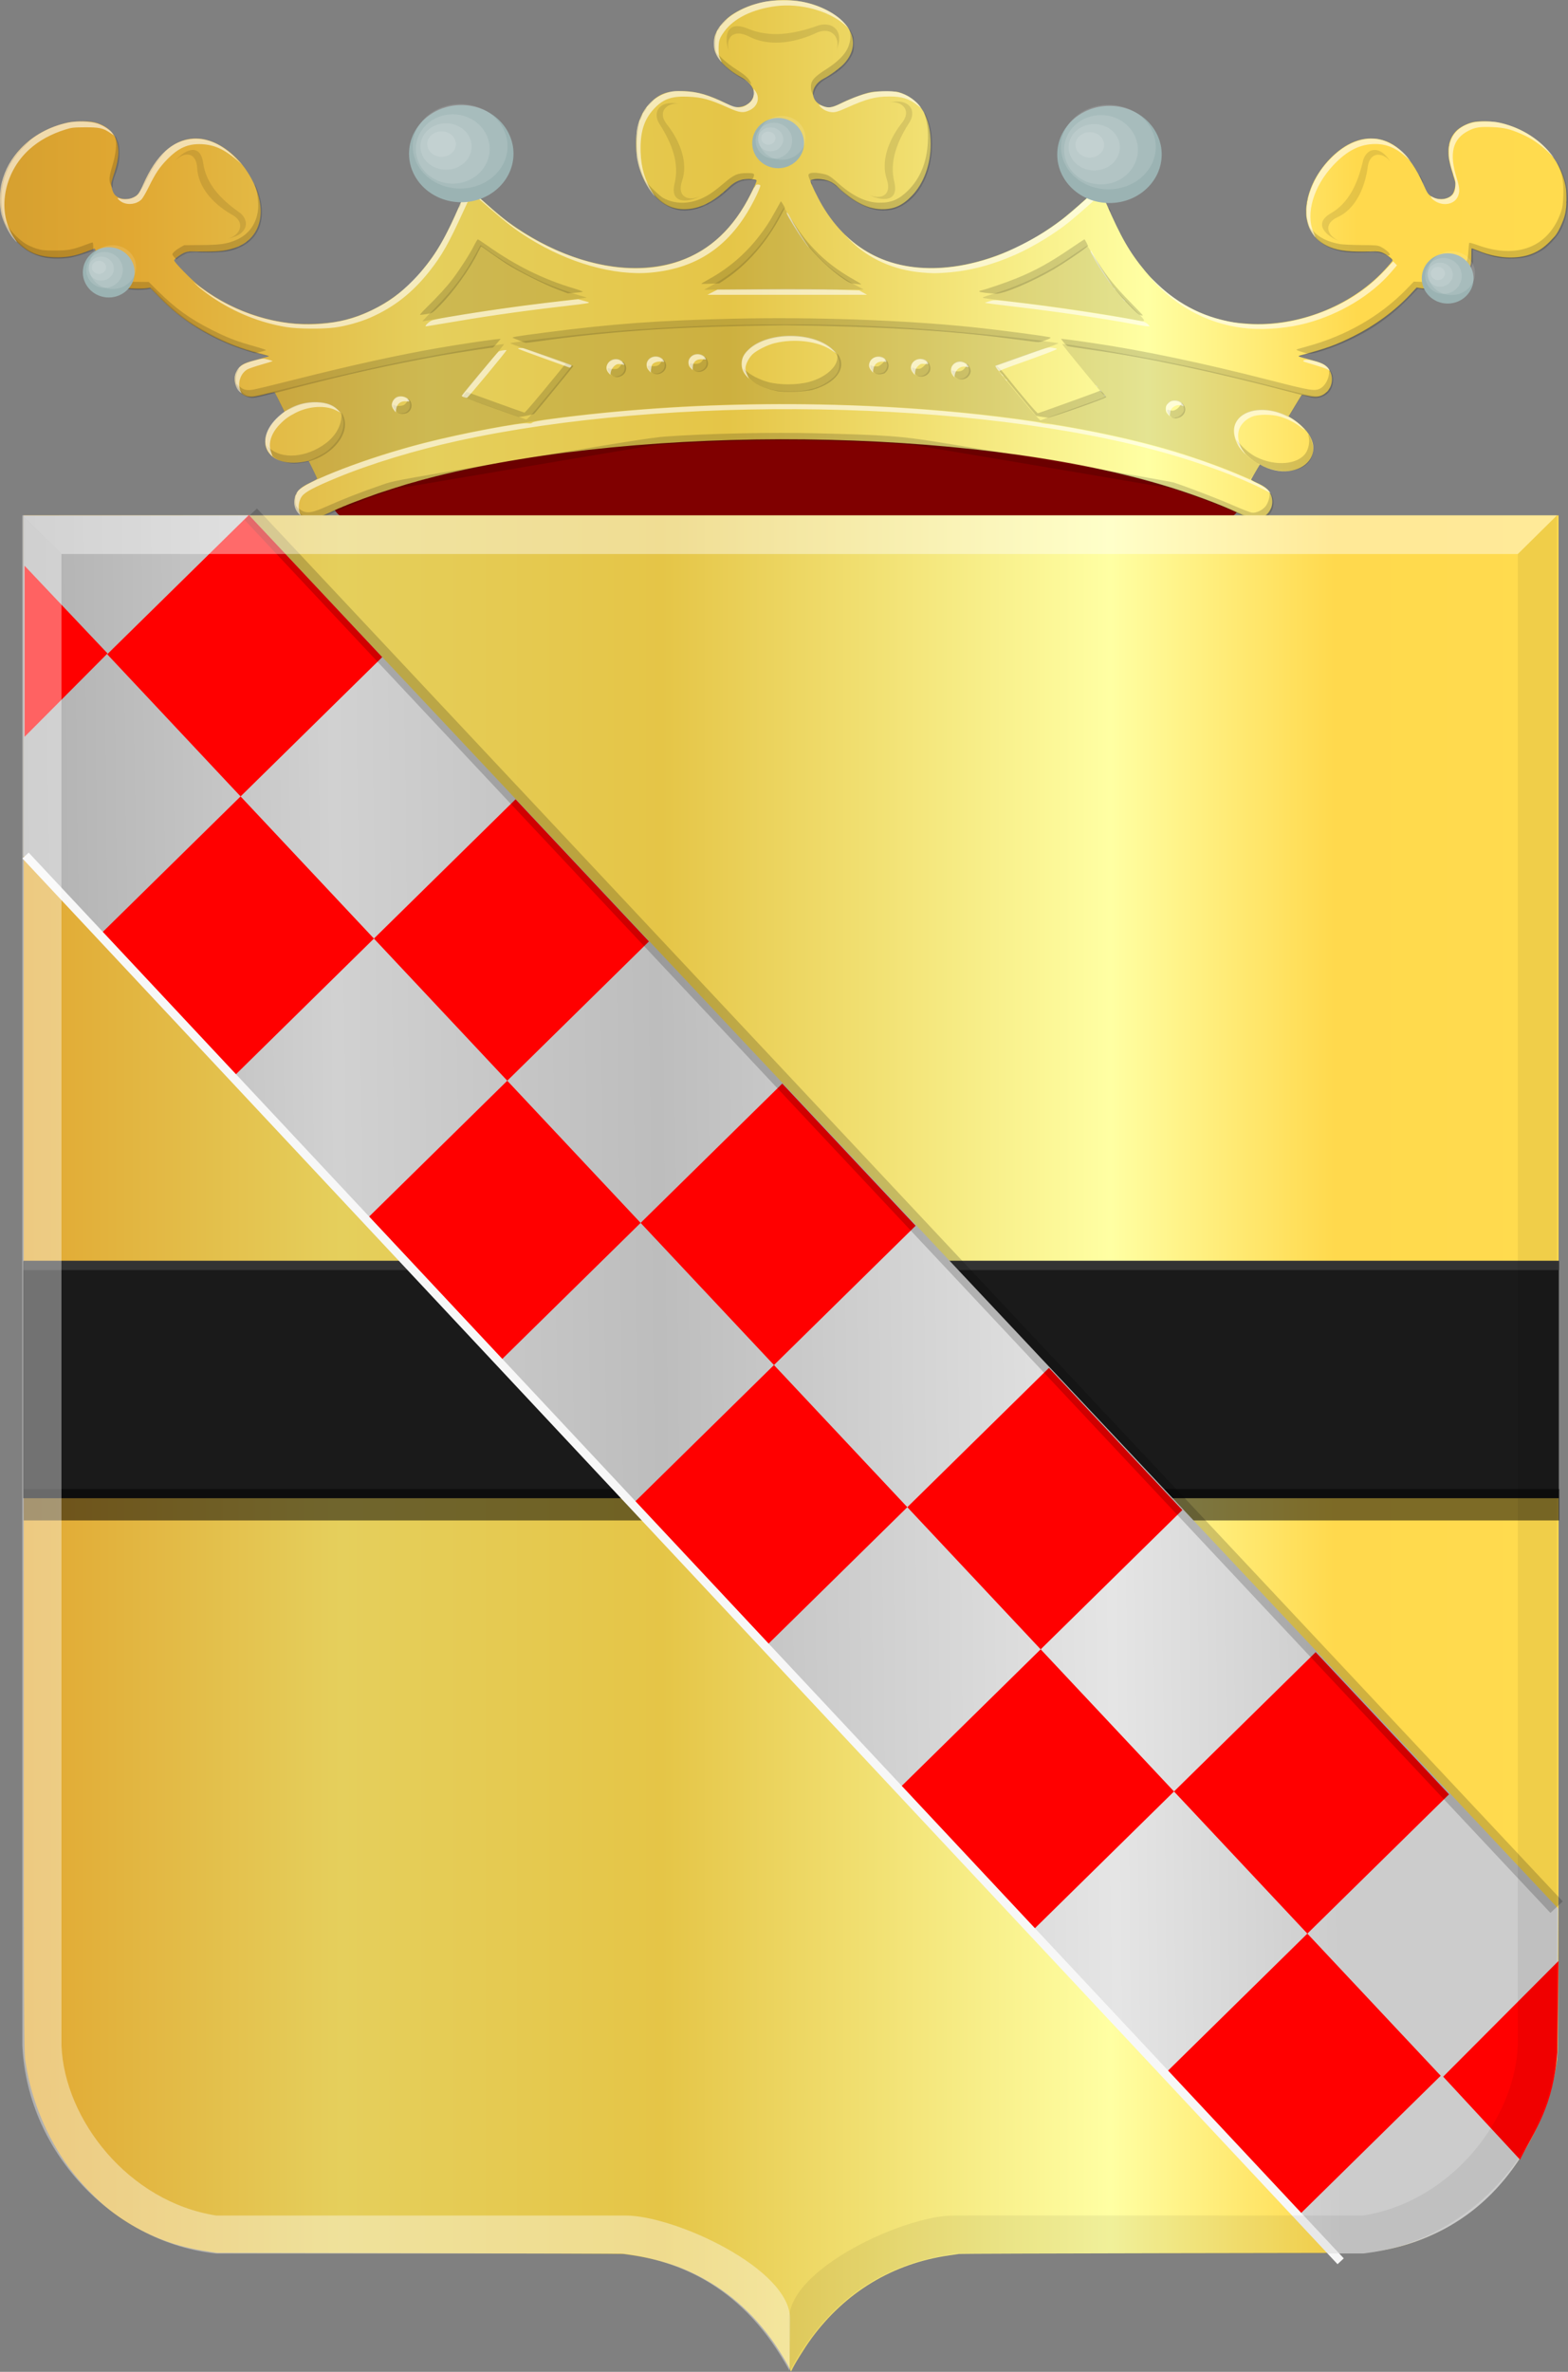 <?xml version="1.0" encoding="UTF-8" standalone="no"?>
<!-- Created with Inkscape (http://www.inkscape.org/) -->

<svg
   xmlns:dc="http://purl.org/dc/elements/1.1/"
   xmlns:cc="http://creativecommons.org/ns#"
   xmlns:rdf="http://www.w3.org/1999/02/22-rdf-syntax-ns#"
   xmlns:svg="http://www.w3.org/2000/svg"
   xmlns="http://www.w3.org/2000/svg"
   xmlns:xlink="http://www.w3.org/1999/xlink"
   xmlns:sodipodi="http://sodipodi.sourceforge.net/DTD/sodipodi-0.dtd"
   xmlns:inkscape="http://www.inkscape.org/namespaces/inkscape"
   width="361.881"
   height="547.274"
   id="svg10749"
   version="1.1"
   inkscape:version="0.48.4 r9939"
   sodipodi:docname="ben.svg">
  <rect width="100%" height="100%" fill="#808080" stroke="none"/>
  <defs
     id="defs10751">
    <linearGradient
       inkscape:collect="always"
       xlink:href="#linearGradient4053-4"
       id="linearGradient11394"
       x1="159.06"
       y1="460.961"
       x2="480.367"
       y2="460.961"
       gradientUnits="userSpaceOnUse" />
    <linearGradient
       inkscape:collect="always"
       xlink:href="#linearGradient4070-9-0-5"
       id="linearGradient5734"
       gradientUnits="userSpaceOnUse"
       x1="309.286"
       y1="148.853"
       x2="320.714"
       y2="148.853"
       gradientTransform="translate(458.427,563.081)" />
    <linearGradient
       id="linearGradient4070-9-0-5">
      <stop
         style="stop-color:#a3a3a3;stop-opacity:1;"
         offset="0"
         id="stop4072-5-5-3" />
      <stop
         style="stop-color:#b0b0b0;stop-opacity:1;"
         offset="0.143"
         id="stop4074-5-2-2" />
      <stop
         id="stop4076-40-4-9"
         offset="0.321"
         style="stop-color:#d1d1d1;stop-opacity:1;" />
      <stop
         style="stop-color:#bdbdbd;stop-opacity:1;"
         offset="0.5"
         id="stop4078-3-2-7" />
      <stop
         id="stop4080-4-3-3"
         offset="0.75"
         style="stop-color:#e5e5e5;stop-opacity:1;" />
      <stop
         style="stop-color:#cccccc;stop-opacity:1;"
         offset="0.875"
         id="stop4082-1-8-7" />
      <stop
         id="stop4084-2-5-4"
         offset="1"
         style="stop-color:#cccccc;stop-opacity:1;" />
    </linearGradient>
    <linearGradient
       gradientUnits="userSpaceOnUse"
       y2="148.853"
       x2="320.714"
       y1="148.853"
       x1="309.286"
       id="linearGradient5702"
       xlink:href="#linearGradient4070-9-0-5"
       inkscape:collect="always" />
    <linearGradient
       id="linearGradient4053-4">
      <stop
         style="stop-color:#cc992d;stop-opacity:1;"
         offset="0"
         id="stop4055-9" />
      <stop
         style="stop-color:#e1a832;stop-opacity:1;"
         offset="0.143"
         id="stop4057-8" />
      <stop
         id="stop4059-2"
         offset="0.321"
         style="stop-color:#e5cf5c;stop-opacity:1;" />
      <stop
         style="stop-color:#e5c547;stop-opacity:1;"
         offset="0.5"
         id="stop4061-4" />
      <stop
         id="stop4063-5"
         offset="0.75"
         style="stop-color:#ffffa3;stop-opacity:1;" />
      <stop
         style="stop-color:#ffd94d;stop-opacity:1;"
         offset="0.875"
         id="stop4065-2" />
      <stop
         id="stop4067-9"
         offset="1"
         style="stop-color:#ffdb4e;stop-opacity:1;" />
    </linearGradient>
    <linearGradient
       gradientUnits="userSpaceOnUse"
       y2="148.257"
       x2="305.824"
       y1="148.257"
       x1="294.712"
       id="linearGradient5694"
       xlink:href="#linearGradient4053-4"
       inkscape:collect="always"
       gradientTransform="translate(458.427,563.081)" />
    <linearGradient
       inkscape:collect="always"
       xlink:href="#linearGradient4070-9-0-5"
       id="linearGradient11450"
       x1="110.608"
       y1="503.281"
       x2="524.389"
       y2="498.23"
       gradientUnits="userSpaceOnUse" />
    <linearGradient
       inkscape:collect="always"
       xlink:href="#linearGradient4053-4"
       id="linearGradient11458"
       x1="139.526"
       y1="239.73"
       x2="526.292"
       y2="238.72"
       gradientUnits="userSpaceOnUse" />
  </defs>
  <sodipodi:namedview
     id="base"
     pagecolor="#ffffff"
     bordercolor="#666666"
     borderopacity="1.0"
     inkscape:pageopacity="0.0"
     inkscape:pageshadow="2"
     inkscape:zoom="0.7"
     inkscape:cx="295.0847"
     inkscape:cy="123.84829"
     inkscape:document-units="px"
     inkscape:current-layer="layer1"
     showgrid="false"
     fit-margin-top="0"
     fit-margin-left="0"
     fit-margin-right="0"
     fit-margin-bottom="0"
     inkscape:window-width="1600"
     inkscape:window-height="837"
     inkscape:window-x="-8"
     inkscape:window-y="-8"
     inkscape:window-maximized="1" />
  <g
     inkscape:label="Laag 1"
     inkscape:groupmode="layer"
     id="layer1"
     transform="translate(-164.774,-178.789)">
    <path
       sodipodi:type="arc"
       style="fill:#800000;fill-opacity:1;fill-rule:evenodd;stroke:none"
       id="path9768"
       sodipodi:cx="9634.3301"
       sodipodi:cy="512.91425"
       sodipodi:rx="545.17932"
       sodipodi:ry="86.267029"
       d="m 10179.509,512.914 c 0,47.644 -244.085,86.267 -545.179,86.267 -301.094,0 -545.179,-38.623 -545.179,-86.267 0,-47.644 244.085,-86.267 545.179,-86.267 301.094,0 545.179,38.623 545.179,86.267 z"
       transform="matrix(0.192,0,0,0.18,-1503.477,202.781)" />
    <path
       style="fill:url(#linearGradient11458);fill-opacity:1"
       d="m 235.503,298.449 c -0.867,-0.248 -2.055,-1.321 -2.451,-2.213 -0.178,-0.401 -0.325,-1.084 -0.327,-1.518 -0.01,-2.082 0.942,-3.292 3.553,-4.515 0.942,-0.441 1.712,-0.877 1.712,-0.969 0,-0.051 -0.785,-1.68 -1.911,-3.986 -0.022,-0.043 -0.018,-0.142 -0.064,-0.131 -9.598,2.343 -13.971,-4.873 -5.577,-11.322 0.033,-0.024 -0.037,-0.074 -0.055,-0.111 -1.243,-2.501 -2.151,-4.307 -2.207,-4.368 -0.061,-0.066 -1.178,0.162 -2.482,0.508 -3.199,0.847 -4.269,0.715 -5.557,-0.687 -1.554,-1.69 -1.589,-3.948 -0.087,-5.605 0.69,-0.761 1.428,-1.076 4.284,-1.83 1.426,-0.376 2.572,-0.704 2.547,-0.728 -0.025,-0.024 -1.062,-0.3 -2.304,-0.612 -4.102,-1.031 -7.704,-2.413 -11.461,-4.397 -4.602,-2.429 -8.045,-4.997 -11.577,-8.632 l -2.112,-2.174 -0.698,0.127 c -1.197,0.217 -4.156,0.153 -5.403,-0.117 -1.783,-0.387 -3.384,-1.262 -4.605,-2.517 -1.593,-1.638 -1.931,-2.467 -1.931,-4.734 0,-1.565 -0.041,-1.838 -0.263,-1.764 -0.145,0.048 -0.977,0.371 -1.849,0.717 -2.567,1.018 -4.855,1.422 -7.46,1.319 -3.682,-0.147 -6.121,-1.184 -8.536,-3.631 -2.776,-2.812 -4.147,-6.644 -3.866,-10.808 0.547,-8.118 6.818,-14.784 15.707,-16.697 1.505,-0.324 4.535,-0.363 5.864,-0.075 2.323,0.503 4.223,1.882 5.037,3.658 0.956,2.084 0.888,4.515 -0.222,7.9 -0.327,0.998 -0.645,2.035 -0.705,2.304 -0.148,0.661 0.176,2.052 0.63,2.705 0.74,1.064 2.57,1.495 4.051,0.954 1.259,-0.46 1.751,-1.019 2.563,-2.91 3.046,-7.101 7.293,-10.866 12.246,-10.855 4.239,0.01 8.936,3.089 11.963,7.843 4.912,7.713 3.639,15.14 -2.984,17.409 -2.376,0.814 -4.296,0.988 -9.078,0.823 -1.228,-0.042 -1.871,0.02 -2.434,0.236 -0.929,0.357 -2.484,1.496 -2.484,1.821 0,0.431 4.065,4.585 5.783,5.91 6.089,4.695 13.404,7.693 20.915,8.572 3.454,0.404 8.343,0.204 11.565,-0.474 7.196,-1.513 13.935,-5.622 18.765,-11.442 3.678,-4.433 5.548,-7.682 9.107,-15.826 0.854,-1.955 1.612,-3.533 1.684,-3.506 0.072,0.026 1.502,1.278 3.177,2.781 3.766,3.379 5.45,4.743 7.943,6.431 9.712,6.579 20.347,9.881 29.784,9.248 11.146,-0.747 19.399,-6.656 24.652,-17.651 1.328,-2.779 1.317,-2.604 0.176,-2.75 -2.198,-0.281 -3.906,0.272 -5.476,1.772 -3.712,3.548 -6.966,5.164 -10.392,5.16 -2.57,0 -4.604,-0.915 -6.595,-2.958 -3.157,-3.24 -4.799,-8.252 -4.449,-13.581 0.228,-3.466 1.234,-5.966 3.223,-8.007 2.11,-2.165 4.141,-2.875 7.818,-2.733 3.164,0.122 5.796,0.9 9.894,2.923 1.613,0.796 1.794,0.846 2.766,0.756 1.802,-0.167 3.15,-1.263 3.432,-2.79 0.251,-1.359 -0.989,-3.083 -2.947,-4.096 -2.522,-1.306 -4.84,-3.429 -5.7,-5.221 -0.439,-0.915 -0.507,-1.265 -0.507,-2.589 0,-1.36 0.063,-1.662 0.564,-2.704 0.628,-1.307 2.224,-3.042 3.652,-3.969 6.046,-3.927 14.722,-4.435 21.279,-1.246 6.546,3.183 8.387,8.14 4.627,12.457 -0.881,1.012 -3.307,2.811 -4.913,3.644 -1.709,0.887 -2.719,2.642 -2.315,4.023 0.29,0.99 0.775,1.543 1.819,2.076 1.42,0.724 2.351,0.646 4.369,-0.365 1.996,-1.001 4.694,-2.046 6.486,-2.513 1.013,-0.264 1.927,-0.342 3.952,-0.339 2.334,0 2.764,0.053 3.772,0.432 4.374,1.647 6.68,5.671 6.692,11.678 0.01,4.761 -1.587,9.136 -4.404,12.065 -2.081,2.163 -4.047,3.055 -6.743,3.058 -2.874,0 -5.531,-1.126 -8.713,-3.703 -0.628,-0.509 -1.339,-1.147 -1.581,-1.418 -0.633,-0.711 -1.565,-1.277 -2.64,-1.604 -1.477,-0.449 -3.683,-0.334 -3.683,0.192 0,0.403 1.636,3.774 2.735,5.636 3.196,5.413 7.349,9.349 12.419,11.77 11.754,5.614 28.798,2.228 42.871,-8.515 1.023,-0.781 3.331,-2.743 5.128,-4.36 1.797,-1.617 3.326,-2.962 3.397,-2.989 0.071,-0.026 0.825,1.551 1.675,3.506 3.467,7.975 5.461,11.441 9.102,15.818 4.546,5.465 10.693,9.411 17.256,11.079 2.474,0.629 3.797,0.832 6.517,1.003 11.371,0.712 23.521,-4.037 31.208,-12.198 1.132,-1.202 2.058,-2.296 2.058,-2.431 0,-0.334 -1.544,-1.471 -2.484,-1.829 -0.541,-0.206 -1.203,-0.275 -2.258,-0.237 -4.911,0.179 -7.464,-0.071 -9.66,-0.946 -5.469,-2.18 -7.048,-7.853 -4.062,-14.593 0.899,-2.029 2.435,-4.249 4.127,-5.963 2.958,-2.997 6.134,-4.554 9.321,-4.571 4.93,-0.025 8.953,3.498 12.127,10.623 0.987,2.216 1.144,2.42 2.286,2.969 1.555,0.747 3.554,0.419 4.436,-0.728 0.439,-0.572 0.79,-2.093 0.638,-2.769 -0.06,-0.266 -0.376,-1.3 -0.704,-2.298 -1.42,-4.331 -1.137,-7.358 0.886,-9.49 0.82,-0.864 2.525,-1.761 3.929,-2.067 1.448,-0.316 4.473,-0.244 6.183,0.145 7.511,1.713 13.187,6.909 14.955,13.688 0.313,1.199 0.396,2.005 0.398,3.854 0,2.825 -0.283,4.132 -1.44,6.562 -0.673,1.414 -1.071,1.974 -2.313,3.256 -2.531,2.612 -5.362,3.757 -9.284,3.754 -2.242,0 -4.852,-0.551 -7.21,-1.517 -0.858,-0.352 -1.59,-0.639 -1.627,-0.639 -0.037,2e-4 -0.066,0.83 -0.066,1.843 0,2.27 -0.341,3.11 -1.922,4.735 -1.189,1.222 -2.7,2.059 -4.505,2.494 -1.188,0.286 -4.303,0.355 -5.517,0.121 l -0.703,-0.135 -1.614,1.736 c -3.401,3.657 -7.86,6.947 -12.788,9.436 -4.189,2.116 -6.75,3.037 -12.644,4.549 -0.444,0.114 -0.122,0.241 2.108,0.831 3.1,0.821 3.705,1.099 4.528,2.083 1.514,1.811 1.008,4.808 -1.017,6.026 -1.036,0.623 -1.933,0.709 -3.583,0.344 -0.786,-0.174 -1.459,-0.284 -1.496,-0.244 -0.07,0.075 -1.314,2.123 -2.966,4.868 -0.023,0.039 -0.11,0.094 -0.07,0.118 11.979,7.025 2.886,16.407 -6.628,11.081 -0.037,-0.021 -0.043,0.073 -0.065,0.109 -1.173,1.975 -1.965,3.324 -1.965,3.359 0,0.088 0.595,0.427 1.321,0.754 1.825,0.821 2.632,1.466 3.154,2.519 1.083,2.187 0.022,4.905 -2.2,5.64 -0.501,0.166 -1.079,0.3 -1.285,0.299 -0.624,0 -1.858,-0.459 -3.8,-1.401 -4.243,-2.06 -11.585,-4.772 -18.091,-6.681 -44.641,-13.101 -118.49,-13.942 -167.092,-1.902 -9.071,2.247 -18.903,5.628 -25.412,8.739 -2.334,1.115 -3.454,1.37 -4.595,1.044 z"
       id="path9505"
       inkscape:connector-curvature="0"
       sodipodi:nodetypes="sscsssssssssssscsscsssscssssssssccsscssscsssssscsssscscsssssssssssssssscsscscsssssssssccsssscscscccsscccscsscscsccsssccccscsccccssssscccccssss" />
    <path
       style="fill:#000000;fill-opacity:0.165"
       d="m 235.794,298.716 c -0.886,-0.253 -1.962,-1.244 -2.409,-2.216 -0.205,-0.447 -0.373,-0.86 -0.373,-0.918 0,-0.057 0.321,0.175 0.713,0.519 1.421,1.245 2.635,1.211 5.74,-0.162 4.708,-2.082 8.244,-3.466 13.571,-5.313 2.488,-0.863 2.99,-0.958 21.692,-4.125 31.316,-5.302 40.436,-6.764 43.559,-6.984 10.017,-0.706 24.466,-1.016 34.99,-0.751 15.94,0.4 19.331,0.645 27.802,2.005 15.526,2.493 53.578,9.016 54.625,9.364 3.404,1.13 10.386,3.816 13.612,5.237 2.029,0.893 4.023,1.663 4.431,1.711 1.011,0.118 2.524,-0.638 3.205,-1.6 0.565,-0.798 0.972,-2.282 0.809,-2.947 -0.172,-0.701 0.027,-0.526 0.509,0.447 1.082,2.185 0.021,4.904 -2.201,5.638 -0.501,0.166 -1.079,0.3 -1.285,0.299 -0.624,0 -1.858,-0.459 -3.8,-1.402 -2.654,-1.289 -7.229,-3.108 -11.68,-4.646 l -3.864,-1.334 -7.377,-1.247 c -4.057,-0.685 -17.138,-2.902 -29.069,-4.925 -11.931,-2.023 -22.482,-3.764 -23.448,-3.87 -4.851,-0.53 -20.186,-1.091 -29.859,-1.091 -9.255,0 -24.859,0.568 -29.508,1.076 -0.869,0.095 -9.722,1.553 -19.672,3.24 -9.95,1.687 -23.071,3.91 -29.157,4.941 l -11.066,1.875 -3.864,1.335 c -4.527,1.565 -8.954,3.331 -12.031,4.802 -2.334,1.115 -3.454,1.37 -4.595,1.044 z m 224.291,-11.311 c -2.909,-0.347 -5.694,-1.703 -7.715,-3.757 -1.105,-1.123 -2.264,-2.838 -2.264,-3.35 0,-0.063 0.304,0.261 0.675,0.721 1.037,1.285 2.622,2.579 3.979,3.248 4.432,2.187 9.641,1.725 11.411,-1.012 0.624,-0.966 0.913,-2.548 0.657,-3.595 -0.171,-0.7 -0.164,-0.748 0.061,-0.438 0.496,0.683 0.956,2.274 0.954,3.299 -0.009,3.37 -3.264,5.421 -7.76,4.885 z m -228.741,-1.799 c -2.523,-0.414 -3.985,-1.434 -4.753,-3.314 l -0.285,-0.697 0.666,0.599 c 2.925,2.629 8.416,2.201 12.827,-1 2.165,-1.571 3.542,-3.765 3.751,-5.976 l 0.113,-1.199 0.32,0.719 c 1.928,4.327 -3.153,9.997 -9.743,10.872 -1.49,0.198 -1.676,0.198 -2.898,0 z m 204.23,-10.366 c -0.554,-0.109 -1.45,-1.08 -1.45,-1.57 0,-0.392 0.033,-0.402 0.707,-0.217 0.601,0.164 0.803,0.141 1.349,-0.16 0.353,-0.194 0.8,-0.627 0.993,-0.963 l 0.352,-0.61 0.407,0.485 c 0.845,1.005 0.24,2.583 -1.141,2.975 -0.356,0.101 -0.687,0.173 -0.735,0.161 -0.048,-0.013 -0.265,-0.058 -0.482,-0.101 z m -30.555,-0.3 -1.09,-0.203 -4.662,-5.621 c -2.565,-3.092 -4.663,-5.66 -4.663,-5.708 0,-0.048 0.138,-0.083 0.307,-0.078 0.173,0.01 1.038,0.923 1.976,2.095 3.759,4.698 7.228,8.77 7.428,8.718 0.428,-0.11 11.845,-4.22 13.156,-4.736 l 1.351,-0.531 0.62,0.683 c 0.341,0.376 0.623,0.77 0.625,0.875 0.009,0.261 -12.77,4.763 -13.432,4.732 -0.29,-0.014 -1.017,-0.116 -1.617,-0.227 z m -126.998,-2.225 c -3.502,-1.247 -6.367,-2.33 -6.367,-2.405 0,-0.075 0.182,-0.354 0.405,-0.619 l 0.405,-0.482 6.577,2.379 c 3.617,1.309 6.66,2.391 6.761,2.405 0.175,0.024 2.79,-3.049 7.424,-8.727 l 2.154,-2.639 0.828,0.283 c 0.455,0.155 0.856,0.306 0.89,0.335 0.047,0.039 -7.979,9.837 -9.018,11.007 -0.158,0.178 -3.127,0.788 -3.602,0.74 -0.048,0 -2.953,-1.029 -6.455,-2.277 z m -21.675,1.168 c -0.512,-0.443 -0.851,-1.031 -0.851,-1.477 0,-0.239 0.065,-0.253 0.377,-0.081 0.214,0.117 0.76,0.169 1.263,0.119 0.681,-0.067 0.98,-0.199 1.292,-0.57 0.223,-0.266 0.406,-0.6 0.406,-0.742 0,-0.406 0.314,-0.306 0.64,0.204 0.577,0.901 0.252,2.211 -0.669,2.698 -0.747,0.395 -1.909,0.324 -2.457,-0.151 z m -33.96,-3.35 c -1.218,-0.324 -2.224,-1.154 -2.79,-2.304 -0.465,-0.945 -0.325,-1.067 0.396,-0.346 0.851,0.851 1.665,1.06 3.184,0.817 0.628,-0.1 4.817,-1.112 9.309,-2.249 13.44,-3.4 24.365,-5.799 33.811,-7.425 4.465,-0.768 10.776,-1.719 12.816,-1.929 l 1.223,-0.126 -0.849,1.018 c -0.467,0.56 -0.924,1.018 -1.016,1.018 -0.567,0 -8.438,1.208 -11.823,1.815 -11.617,2.082 -22.25,4.447 -35.216,7.833 -7.621,1.99 -8.187,2.108 -9.046,1.879 z m 245.285,0.038 c -0.242,-0.048 -2.731,-0.696 -5.533,-1.438 -16.798,-4.452 -32.854,-7.857 -45.235,-9.594 -2.942,-0.413 -5.515,-0.816 -5.717,-0.895 -0.202,-0.08 -0.634,-0.489 -0.959,-0.909 l -0.592,-0.765 1.222,0.123 c 0.673,0.068 3.436,0.45 6.141,0.85 11.61,1.716 25.339,4.598 40.99,8.607 9.452,2.421 10.256,2.549 11.56,1.834 1.142,-0.625 2.107,-2.558 1.952,-3.911 l -0.076,-0.663 0.393,0.504 c 0.966,1.24 0.81,3.631 -0.323,4.954 -0.866,1.011 -2.503,1.569 -3.822,1.303 z m -123.74,-1.572 c -3.59,-0.788 -5.952,-2.125 -7.141,-4.044 -0.721,-1.164 -0.614,-1.402 0.247,-0.549 0.898,0.889 3.058,1.993 4.91,2.51 2.686,0.749 6.857,0.742 9.624,-0.017 3.91,-1.072 6.742,-3.695 6.444,-5.968 -0.086,-0.659 -0.076,-0.681 0.164,-0.33 2.108,3.081 -0.416,6.594 -5.839,8.129 -1.722,0.487 -6.692,0.647 -8.409,0.27 z m 41.803,-2.874 c -0.672,-0.304 -1.08,-0.777 -1.242,-1.44 -0.115,-0.47 -0.094,-0.508 0.206,-0.364 0.184,0.088 0.701,0.162 1.151,0.164 0.884,0 1.355,-0.299 1.918,-1.234 l 0.313,-0.52 0.363,0.61 c 0.442,0.743 0.46,1.288 0.065,1.973 -0.542,0.939 -1.726,1.286 -2.774,0.812 z m -79.405,-0.543 c -0.64,-0.285 -1.302,-1.089 -1.302,-1.579 0,-0.284 0.072,-0.321 0.395,-0.201 0.217,0.081 0.74,0.145 1.161,0.142 0.638,0 0.85,-0.102 1.273,-0.587 0.279,-0.32 0.508,-0.702 0.508,-0.849 0,-0.41 0.278,-0.318 0.613,0.204 0.66,1.032 0.242,2.388 -0.884,2.87 -0.728,0.311 -1.063,0.311 -1.763,0 z m 70.538,0.057 c -0.745,-0.163 -1.583,-1.072 -1.583,-1.715 0,-0.353 0.054,-0.423 0.22,-0.284 0.224,0.188 0.772,0.275 1.51,0.239 0.41,-0.019 1.457,-0.943 1.654,-1.458 0.191,-0.499 0.823,0.54 0.828,1.36 0.009,1.25 -1.274,2.156 -2.628,1.859 z m -9.66,-0.539 c -0.745,-0.163 -1.583,-1.072 -1.583,-1.715 0,-0.353 0.054,-0.423 0.22,-0.284 0.224,0.188 0.772,0.275 1.511,0.239 0.41,-0.02 1.457,-0.943 1.654,-1.458 0.083,-0.216 0.175,-0.179 0.464,0.18 0.526,0.657 0.49,1.756 -0.078,2.384 -0.245,0.271 -0.463,0.493 -0.484,0.493 -0.021,0 -0.275,0.067 -0.564,0.148 -0.289,0.081 -0.801,0.088 -1.138,0.014 z m -52.23,-0.522 c -0.33,-0.297 -0.638,-0.74 -0.683,-0.983 -0.083,-0.44 -0.075,-0.443 0.939,-0.335 1.176,0.126 1.729,-0.134 2.177,-1.021 0.338,-0.669 0.461,-0.672 0.839,-0.016 1.134,1.965 -1.555,3.898 -3.273,2.354 z m 9.66,-0.539 c -0.33,-0.297 -0.638,-0.739 -0.683,-0.983 -0.082,-0.439 -0.073,-0.443 0.918,-0.337 1.147,0.123 1.771,-0.172 2.211,-1.044 0.325,-0.644 0.451,-0.642 0.827,0.01 1.134,1.965 -1.555,3.899 -3.273,2.354 z m 140.874,-3.956 c -1.398,-0.449 -1.592,-0.533 -1.488,-0.64 0.05,-0.052 1.108,-0.368 2.352,-0.705 9.054,-2.451 17.033,-7.044 23.048,-13.268 l 1.641,-1.698 2.399,0.083 c 3.919,0.135 6.253,-0.618 8.293,-2.674 1.477,-1.489 1.784,-2.198 1.907,-4.411 0.056,-1.005 0.156,-1.883 0.222,-1.951 0.066,-0.067 0.917,0.167 1.89,0.521 9.197,3.348 16.502,0.427 19.284,-7.71 0.35,-1.022 0.448,-1.731 0.522,-3.776 0.101,-2.783 -0.191,-4.588 -1.071,-6.625 -0.703,-1.628 -0.341,-1.172 0.514,0.647 1.854,3.943 2.135,8.153 0.801,12.011 -0.698,2.018 -1.498,3.296 -3.091,4.936 -1.095,1.127 -1.735,1.614 -2.898,2.205 -1.995,1.014 -3.196,1.314 -5.708,1.423 -2.566,0.112 -4.772,-0.295 -7.514,-1.386 -0.987,-0.393 -1.834,-0.714 -1.883,-0.715 -0.048,0 -0.062,0.74 -0.031,1.645 0.054,1.582 0.032,1.698 -0.572,2.95 -1.451,3.005 -4.739,4.765 -8.866,4.745 -0.927,0 -2.032,-0.077 -2.457,-0.161 l -0.772,-0.153 -2.126,2.195 c -5.395,5.571 -11.698,9.442 -19.637,12.059 -2.689,0.886 -3.24,0.938 -4.76,0.45 z m -244.793,-0.704 c -7.447,-2.55 -13.816,-6.538 -18.986,-11.891 l -2.037,-2.109 -0.773,0.153 c -0.425,0.084 -1.485,0.155 -2.354,0.158 -4.371,0.013 -7.861,-1.938 -9.144,-5.113 l -0.291,-0.719 0.712,0.825 c 0.945,1.096 2.347,2.064 3.827,2.641 1.127,0.44 1.417,0.473 4.321,0.496 l 3.113,0.024 2.068,2.056 c 4.042,4.017 7.407,6.447 12.418,8.969 3.777,1.9 5.654,2.628 9.761,3.781 1.691,0.475 2.956,0.906 2.811,0.957 -0.758,0.269 -2.29,0.657 -2.574,0.651 -0.178,0 -1.47,-0.399 -2.871,-0.878 z m 64.017,-1.975 c -0.679,-0.268 -1.39,-0.555 -1.581,-0.639 -0.421,-0.185 0.657,-0.365 7.469,-1.252 15.493,-2.016 26.183,-2.798 43.647,-3.192 18.244,-0.412 39.038,0.321 54.625,1.925 6.511,0.67 17.888,2.167 18.325,2.412 0.147,0.082 -0.268,0.318 -1.112,0.633 -1.077,0.402 -1.527,0.482 -2.254,0.4 -0.499,-0.057 -3.397,-0.428 -6.44,-0.826 -14.027,-1.834 -30.068,-2.775 -51.551,-3.024 -0.29,0 -4.36,0.067 -9.046,0.156 -17.971,0.342 -32.397,1.403 -47.248,3.475 -1.787,0.249 -3.328,0.445 -3.425,0.436 -0.097,-0.01 -0.731,-0.236 -1.41,-0.504 z m 143.153,-5.897 c -0.446,-0.107 -3.044,-2.711 -4.807,-4.818 -2.154,-2.574 -3.978,-5.252 -5.999,-8.81 -0.68,-1.196 -0.284,-0.66 1.326,1.798 2.22,3.388 3.837,5.367 7.152,8.753 1.618,1.652 2.942,3.049 2.942,3.104 0,0.107 -0.072,0.104 -0.615,-0.026 z m -164.797,-1.627 c 2.673,-2.608 4.789,-4.921 6.141,-6.708 1.724,-2.28 3.917,-5.691 4.881,-7.595 0.435,-0.858 0.857,-1.561 0.939,-1.562 0.082,0 1.109,0.674 2.283,1.5 6.562,4.619 12.779,7.691 19.857,9.811 1.246,0.373 2.186,0.729 2.089,0.79 -0.097,0.061 -0.919,0.165 -1.827,0.23 l -1.65,0.118 -2.459,-0.931 c -2.99,-1.132 -9.149,-4.228 -11.724,-5.894 -1.039,-0.672 -2.763,-1.857 -3.831,-2.634 -1.069,-0.777 -1.968,-1.383 -1.999,-1.348 -0.031,0.035 -0.311,0.585 -0.623,1.221 -2.022,4.13 -5.768,9.324 -9.164,12.709 -1.459,1.454 -1.47,1.461 -2.728,1.663 -0.695,0.112 -1.384,0.203 -1.531,0.203 -0.147,0 0.458,-0.708 1.344,-1.573 z m 129.186,-3.517 c -1.615,-0.188 -1.919,-0.371 -0.966,-0.582 1.176,-0.26 5.575,-1.77 7.948,-2.728 4.333,-1.749 7.731,-3.616 12.554,-6.895 1.736,-1.18 3.196,-2.146 3.245,-2.146 0.049,0 0.258,0.34 0.465,0.755 l 0.376,0.755 -0.504,0.417 c -1.168,0.966 -5.236,3.7 -7.358,4.948 -4.915,2.888 -11.663,5.746 -13.422,5.683 -0.441,-0.016 -1.493,-0.109 -2.338,-0.207 z m -65.642,-2.102 c 0,-0.049 0.812,-0.535 1.797,-1.079 4.448,-2.455 8.357,-5.795 11.44,-9.775 1.657,-2.139 2.435,-3.332 3.882,-5.957 0.654,-1.187 1.211,-2.183 1.237,-2.215 0.026,-0.031 0.249,0.289 0.495,0.712 l 0.448,0.769 -0.902,1.715 c -3.289,6.254 -7.861,11.49 -13.038,14.93 l -1.218,0.809 -2.074,0.09 c -1.141,0.049 -2.071,0.049 -2.068,0 z m 35.475,0.017 c -0.979,-0.091 -1.33,-0.232 -2.459,-0.984 -3.121,-2.077 -6.771,-5.565 -9.094,-8.689 -1.228,-1.652 -2.964,-4.42 -3.529,-5.627 -0.208,-0.445 -0.279,-0.653 -0.157,-0.461 2.57,4.036 3.72,5.57 5.919,7.895 2.444,2.583 5.393,4.836 8.969,6.851 1.443,0.813 2.017,1.21 1.66,1.15 -0.092,-0.016 -0.681,-0.076 -1.309,-0.135 z m -157.082,-6.097 c -0.258,-0.276 -0.47,-0.595 -0.47,-0.709 0,-0.311 0.824,-1.033 1.829,-1.603 l 0.893,-0.506 3.952,-0.031 c 4.293,-0.033 5.798,-0.242 7.862,-1.088 3.117,-1.277 5.011,-3.929 5.265,-7.372 0.101,-1.367 -0.169,-3.567 -0.587,-4.78 -0.464,-1.345 -0.107,-0.877 0.442,0.581 2.189,5.811 0.754,10.832 -3.726,13.037 -2.25,1.108 -3.951,1.376 -8.378,1.322 -3.555,-0.043 -3.825,-0.023 -4.608,0.344 -0.457,0.215 -1.096,0.596 -1.419,0.849 l -0.587,0.458 -0.47,-0.502 z m -29.802,0.057 c -3.34,-0.689 -6.187,-2.673 -7.999,-5.574 -0.596,-0.953 -1.217,-2.248 -1.078,-2.248 0.034,0 0.364,0.45 0.734,1 0.825,1.227 2.524,2.838 3.862,3.661 0.55,0.339 1.645,0.818 2.433,1.066 1.272,0.399 1.751,0.45 4.244,0.454 3.053,0 4.113,-0.194 7.12,-1.328 0.783,-0.296 1.497,-0.537 1.587,-0.537 0.09,0 0.164,0.432 0.164,0.961 l 0,0.961 -1.904,0.667 c -1.047,0.367 -2.529,0.781 -3.293,0.921 -1.711,0.312 -4.347,0.311 -5.868,0 z m 308.972,-0.844 c -0.84,-0.395 -1.474,-0.434 -5.812,-0.358 -3.09,0.053 -5.105,-0.321 -7.148,-1.327 -1.525,-0.751 -3.105,-2.216 -3.72,-3.451 -0.517,-1.037 -0.478,-1.051 0.354,-0.128 1.335,1.482 3.394,2.481 6.123,2.97 0.628,0.112 2.841,0.217 4.918,0.233 3.541,0.026 3.827,0.053 4.585,0.436 1.075,0.542 2.185,1.535 2.021,1.807 -0.171,0.282 -0.4,0.251 -1.321,-0.181 z m -63.395,-10.132 c -0.294,-0.661 -0.238,-0.802 0.08,-0.201 0.149,0.281 0.237,0.544 0.197,0.585 -0.04,0.041 -0.165,-0.132 -0.277,-0.384 z m -100.32,-0.241 c -2.688,-0.888 -4.953,-2.916 -6.313,-5.653 -0.304,-0.611 -0.416,-0.908 -0.25,-0.661 0.663,0.986 3.198,3.396 4.02,3.822 2.697,1.398 5.891,1.387 8.944,-0.029 1.517,-0.704 2.789,-1.587 5.01,-3.477 2.279,-1.939 3.092,-2.294 5.262,-2.294 1.721,0 1.86,0.094 1.488,1.009 -0.217,0.534 -0.282,0.563 -1.425,0.647 -1.633,0.119 -2.561,0.588 -4.194,2.114 -4.273,3.994 -8.991,5.695 -12.542,4.522 z m 45.579,-0.012 c -2.505,-0.769 -4.982,-2.286 -7.361,-4.51 -1.953,-1.826 -2.525,-2.062 -4.976,-2.06 l -1.974,0 -0.248,-0.631 c -0.295,-0.751 -0.149,-1.007 0.645,-1.127 0.844,-0.128 2.857,0.174 3.699,0.555 0.407,0.185 1.292,0.839 1.965,1.455 3.618,3.309 6.825,4.869 10.007,4.869 2.704,0 4.425,-0.737 6.491,-2.778 2.834,-2.801 4.371,-6.534 4.605,-11.189 0.115,-2.286 -0.082,-4.259 -0.585,-5.868 -0.423,-1.351 -0.157,-1.182 0.428,0.272 0.805,2.001 1.105,3.666 1.107,6.141 0.009,7.25 -3.595,13.372 -8.785,14.932 -1.274,0.383 -3.66,0.353 -5.018,-0.064 z m 53.778,-1.905 c -0.413,-0.886 -0.355,-1.036 0.077,-0.2 0.196,0.38 0.325,0.723 0.287,0.762 -0.037,0.038 -0.202,-0.214 -0.364,-0.562 z m -0.789,-1.798 c -0.529,-1.115 -0.47,-1.271 0.075,-0.198 0.244,0.479 0.413,0.902 0.376,0.94 -0.037,0.037 -0.24,-0.296 -0.451,-0.742 z m -228.631,-1.697 c -0.557,-1.103 -0.509,-1.913 0.27,-4.498 0.794,-2.638 1.074,-5.067 0.729,-6.34 -0.268,-0.991 0.055,-0.648 0.515,0.545 0.318,0.826 0.397,1.387 0.397,2.829 0,1.899 -0.265,3.213 -1.062,5.263 -0.241,0.62 -0.452,1.49 -0.469,1.933 -0.017,0.443 -0.048,0.805 -0.069,0.805 -0.022,0 -0.161,-0.241 -0.31,-0.536 z m 161.612,-0.46 c -0.17,-0.452 -0.12,-0.569 0.087,-0.204 0.102,0.18 0.149,0.366 0.104,0.412 -0.045,0.046 -0.131,-0.047 -0.192,-0.208 z m 140.704,-1.077 c -0.259,-0.541 -0.434,-0.984 -0.388,-0.984 0.118,0 1.004,1.82 0.925,1.901 -0.036,0.036 -0.278,-0.376 -0.537,-0.917 z m -140.532,-19.827 c -0.313,-0.62 -0.368,-1.757 -0.118,-2.431 0.313,-0.843 1.255,-1.707 3.198,-2.934 2.543,-1.606 4.294,-3.267 5.051,-4.792 0.645,-1.302 0.874,-2.858 0.58,-3.948 -0.1,-0.371 -0.15,-0.674 -0.111,-0.674 0.038,0 0.289,0.425 0.555,0.944 0.424,0.826 0.485,1.145 0.486,2.562 0,1.42 -0.058,1.737 -0.488,2.59 -1.006,1.997 -2.808,3.682 -5.57,5.206 -1.659,0.916 -2.587,1.876 -2.99,3.095 l -0.311,0.94 -0.282,-0.557 z m -14.596,-2.433 c -0.29,-0.228 -1.08,-0.727 -1.756,-1.108 -2.525,-1.423 -4.377,-3.112 -5.269,-4.807 l -0.499,-0.948 1.391,1.35 c 0.786,0.762 2.194,1.852 3.235,2.503 1.89,1.182 2.794,1.988 3.258,2.907 0.317,0.627 0.308,0.629 -0.36,0.103 z"
       id="path9766"
       inkscape:connector-curvature="0" />
    <path
       style="fill:#ffffff;fill-opacity:0.599"
       d="m 233.668,297.284 c -1.224,-1.307 -1.308,-3.463 -0.2,-5.1 1.513,-2.235 16.092,-7.799 29.323,-11.191 8.383,-2.149 22.27,-4.788 23.841,-4.531 0.513,0.084 0.784,0.039 1.005,-0.165 0.211,-0.196 1.521,-0.443 4.324,-0.818 31.463,-4.202 66.919,-4.552 99.219,-0.978 5.68,0.628 13.402,1.697 13.946,1.929 0.251,0.108 0.931,0.212 1.511,0.232 1.279,0.043 8.963,1.427 13.937,2.509 10.996,2.392 19.908,5.053 28.305,8.453 4.71,1.907 7.841,3.471 8.606,4.299 l 0.615,0.665 -1.932,-0.983 c -5.336,-2.716 -14.197,-5.984 -22.658,-8.357 -43.747,-12.271 -114.164,-13.451 -163.084,-2.733 -9.821,2.152 -20.265,5.337 -27.927,8.518 -5.232,2.172 -7.296,3.264 -8.038,4.254 -0.749,1 -0.965,2.707 -0.49,3.872 0.14,0.343 0.234,0.624 0.209,0.624 -0.025,0 -0.255,-0.224 -0.511,-0.497 z m -6.587,-13.778 c -1.852,-2.159 -1.293,-5.362 1.409,-8.085 2.655,-2.675 6.026,-4.021 9.616,-3.84 2.112,0.107 3.464,0.607 4.562,1.687 l 0.795,0.782 -1.054,-0.541 c -2.452,-1.259 -6.285,-1.057 -9.335,0.493 -1.713,0.871 -2.555,1.482 -3.754,2.726 -2.01,2.086 -2.721,4.419 -1.964,6.444 0.194,0.519 0.329,0.944 0.3,0.944 -0.029,0 -0.288,-0.275 -0.576,-0.61 z m 224.271,-0.81 c -1.524,-1.863 -2.153,-4.336 -1.529,-6.009 0.778,-2.086 3.113,-3.353 6.185,-3.357 3.479,0 7.169,1.613 9.469,4.15 0.737,0.812 0.705,0.8 -0.69,-0.276 -1.209,-0.932 -3.005,-1.825 -4.616,-2.294 -1.926,-0.56 -4.985,-0.561 -6.374,0 -1.231,0.496 -2.156,1.279 -2.762,2.337 -0.888,1.551 -0.572,3.955 0.756,5.736 0.673,0.904 0.376,0.709 -0.439,-0.287 z m -17.005,-8.326 c -1.168,-1.277 -0.243,-3.199 1.539,-3.199 0.822,0 1.354,0.233 1.791,0.785 0.402,0.509 0.39,0.709 -0.029,0.48 -0.475,-0.26 -1.172,-0.232 -1.745,0.072 -0.695,0.368 -0.955,0.751 -1.067,1.571 l -0.097,0.719 -0.393,-0.429 z m -178.635,-0.939 c -0.219,-0.286 -0.447,-0.717 -0.507,-0.959 -0.14,-0.569 0.321,-1.554 0.913,-1.951 0.908,-0.609 2.596,-0.249 3.068,0.653 0.145,0.278 0.083,0.302 -0.593,0.224 -1.309,-0.151 -2.218,0.538 -2.385,1.807 l -0.098,0.745 -0.399,-0.519 z m 16.066,-3.007 c -0.27,-0.103 -0.468,-0.255 -0.439,-0.339 0.108,-0.312 8.278,-10.079 8.551,-10.222 0.308,-0.162 1.777,-0.387 1.777,-0.273 0,0.251 -8.879,10.96 -9.11,10.987 -0.158,0.019 -0.509,-0.05 -0.779,-0.153 z m 147.746,-0.466 c -0.218,-0.285 -0.212,-0.292 0.067,-0.068 0.169,0.136 0.307,0.277 0.307,0.315 0,0.148 -0.144,0.052 -0.374,-0.247 z m -199.444,-0.738 c -1.009,-0.863 -1.451,-3 -0.898,-4.349 0.654,-1.598 1.563,-2.191 4.539,-2.964 1.702,-0.442 1.759,-0.445 2.886,-0.155 0.633,0.163 1.118,0.329 1.078,0.369 -0.039,0.04 -1.193,0.395 -2.564,0.788 -1.371,0.393 -2.799,0.874 -3.174,1.07 -1.74,0.908 -2.501,3.452 -1.568,5.237 0.215,0.412 0.178,0.412 -0.3,0 z m 198.566,-0.341 c -0.218,-0.285 -0.212,-0.291 0.067,-0.068 0.169,0.136 0.307,0.278 0.307,0.315 0,0.148 -0.144,0.052 -0.374,-0.247 z m -0.878,-1.079 c -0.218,-0.285 -0.212,-0.292 0.067,-0.068 0.169,0.136 0.307,0.277 0.307,0.315 0,0.148 -0.144,0.052 -0.374,-0.247 z m -20.901,-1.438 c -0.218,-0.285 -0.212,-0.292 0.067,-0.068 0.169,0.136 0.307,0.277 0.307,0.315 0,0.148 -0.144,0.052 -0.374,-0.247 z m -59.876,-0.886 c -0.763,-0.89 -1.051,-1.658 -1.046,-2.794 0.009,-1.297 0.46,-2.218 1.637,-3.32 4.485,-4.196 15.101,-4.126 19.458,0.127 0.975,0.953 0.918,0.984 -0.286,0.157 -3.105,-2.132 -8.552,-2.818 -13.237,-1.667 -1.658,0.407 -4.207,1.7 -5.098,2.585 -0.877,0.871 -1.596,2.333 -1.599,3.25 0,0.354 0.185,1.022 0.413,1.483 0.228,0.462 0.395,0.84 0.369,0.84 -0.025,0 -0.301,-0.298 -0.613,-0.661 z m 47.641,-0.183 c -0.952,-1.369 0.031,-3.113 1.753,-3.111 0.66,0 1.611,0.531 1.882,1.049 0.17,0.326 0.14,0.34 -0.453,0.202 -1.265,-0.292 -2.406,0.484 -2.672,1.82 l -0.12,0.6 -0.389,-0.56 z m 11.274,-0.1 -0.335,-0.405 0.395,0.343 c 0.371,0.322 0.475,0.467 0.335,0.467 -0.034,0 -0.211,-0.182 -0.395,-0.405 z m -90.646,-0.344 c -0.553,-0.607 -0.664,-1.271 -0.333,-1.986 0.662,-1.427 2.678,-1.668 3.653,-0.436 0.438,0.554 0.384,0.65 -0.26,0.458 -0.314,-0.094 -0.777,-0.124 -1.029,-0.068 -0.654,0.144 -1.421,1.038 -1.544,1.8 l -0.105,0.651 -0.382,-0.42 z m 70.251,-0.033 c -0.546,-0.711 -0.633,-1.108 -0.403,-1.824 0.52,-1.614 3.088,-1.934 3.848,-0.481 0.158,0.303 0.099,0.322 -0.759,0.25 -0.838,-0.071 -0.989,-0.025 -1.511,0.451 -0.433,0.396 -0.606,0.731 -0.684,1.32 l -0.103,0.789 -0.388,-0.505 z m -61.043,-0.634 c -1.098,-1.338 -0.161,-3.16 1.625,-3.16 0.777,0 1.476,0.341 1.829,0.893 0.248,0.387 0.24,0.391 -0.584,0.31 -0.846,-0.083 -1.769,0.239 -2.064,0.721 -0.076,0.124 -0.18,0.586 -0.231,1.026 l -0.093,0.8 -0.483,-0.589 z m 51.383,0.094 c -0.546,-0.711 -0.633,-1.108 -0.402,-1.824 0.522,-1.619 3.088,-1.934 3.852,-0.472 0.162,0.31 0.116,0.33 -0.579,0.25 -1.309,-0.151 -2.218,0.538 -2.385,1.807 l -0.098,0.745 -0.388,-0.505 z m 29.016,-0.372 c -0.268,-0.359 -0.455,-0.677 -0.418,-0.707 0.037,-0.029 2.777,-1.01 6.087,-2.177 5.759,-2.031 6.062,-2.117 7.023,-2.002 0.553,0.066 1.069,0.187 1.148,0.268 0.13,0.133 -3.173,1.389 -10.502,3.992 -1.449,0.515 -2.684,1.013 -2.744,1.107 -0.06,0.094 -0.328,-0.122 -0.595,-0.481 z m 76.397,0.185 c -0.325,-0.233 -1.274,-0.551 -4.636,-1.553 -1.063,-0.317 -1.249,-0.423 -0.994,-0.569 0.479,-0.274 1.285,-0.212 2.829,0.217 1.488,0.414 2.527,1.015 2.982,1.725 0.32,0.499 0.297,0.522 -0.181,0.179 z m -147.164,-0.481 c -1.07,-1.302 -0.106,-3.125 1.653,-3.125 0.777,0 1.476,0.341 1.829,0.893 0.248,0.387 0.24,0.391 -0.585,0.31 -1.434,-0.141 -2.334,0.579 -2.334,1.868 0,0.334 -0.024,0.607 -0.054,0.607 -0.03,0 -0.259,-0.249 -0.509,-0.553 z m -28.206,-0.112 c -0.145,-0.053 -2.687,-0.97 -5.65,-2.036 -2.963,-1.066 -5.531,-2.025 -5.708,-2.13 -0.282,-0.168 -0.256,-0.195 0.205,-0.218 0.29,-0.015 0.645,-0.012 0.79,0.01 0.3,0.037 10.862,3.747 11.102,3.898 0.086,0.055 0.064,0.213 -0.05,0.353 -0.219,0.27 -0.277,0.281 -0.69,0.128 z m 157.288,-8.884 c -8.565,-0.638 -16.503,-4.596 -22.32,-11.127 -0.762,-0.856 -0.528,-0.672 0.873,0.685 3.278,3.174 6.753,5.472 10.64,7.036 7.85,3.157 16.665,3.274 25.473,0.338 6.643,-2.215 12.208,-5.714 16.599,-10.438 l 1.86,-2 0.44,0.45 0.44,0.45 -1.308,1.532 c -4.597,5.382 -11.846,9.757 -19.61,11.836 -4.003,1.071 -8.995,1.544 -13.085,1.239 z m -222.276,-0.347 c -6.102,-0.999 -12.012,-3.373 -17.192,-6.905 -1.219,-0.832 -2.691,-1.963 -3.271,-2.515 l -1.054,-1.003 1.756,1.319 c 7.914,5.945 18.075,9.072 27.269,8.393 4.731,-0.35 8.286,-1.275 12.141,-3.16 4.014,-1.962 6.426,-3.725 9.686,-7.076 4.357,-4.479 6.971,-8.72 10.728,-17.404 0.908,-2.099 1.693,-3.818 1.745,-3.821 0.052,0 1.282,1.068 2.734,2.378 4.64,4.188 6.795,5.908 9.722,7.762 12.571,7.96 26.057,10.492 36.392,6.833 7.134,-2.526 12.543,-7.615 16.512,-15.536 0.991,-1.977 1.124,-2.16 1.571,-2.16 0.269,0 0.542,0.088 0.606,0.195 0.065,0.107 -0.332,1.139 -0.882,2.292 -5.312,11.143 -13.113,16.826 -24.493,17.844 -8.39,0.751 -18.973,-2.252 -28.084,-7.97 -3.147,-1.975 -4.995,-3.392 -9.173,-7.036 -2.112,-1.842 -3.873,-3.349 -3.912,-3.349 -0.039,0 -0.963,1.947 -2.051,4.326 -3.369,7.368 -4.913,10.09 -7.77,13.705 -3.921,4.96 -8.215,8.325 -13.667,10.71 -2.304,1.008 -5.652,1.943 -8.126,2.269 -2.925,0.387 -8.545,0.34 -11.188,-0.093 z m 32.398,-0.704 c 0.273,-0.292 0.743,-0.648 1.043,-0.79 1.352,-0.642 19.247,-3.331 30.03,-4.512 l 3.84,-0.421 1.429,0.4 c 1.759,0.492 2.208,0.391 -6.036,1.361 -9.518,1.12 -17.266,2.246 -27.252,3.961 -1.705,0.293 -3.202,0.532 -3.326,0.532 -0.124,0 0,-0.239 0.272,-0.531 z m 163.356,0.066 c -7.063,-1.335 -17.913,-2.928 -28.015,-4.114 -2.946,-0.346 -5.634,-0.683 -5.972,-0.749 l -0.615,-0.12 1.048,-0.338 c 1.182,-0.381 0.881,-0.4 9.051,0.589 7.685,0.93 24.301,3.512 26.533,4.122 0.344,0.094 0.813,0.374 1.04,0.623 l 0.414,0.451 -0.601,-0.017 c -0.331,-0.01 -1.629,-0.211 -2.885,-0.448 z m -2.651,-5.693 -0.335,-0.405 0.395,0.343 c 0.371,0.322 0.475,0.467 0.335,0.467 -0.034,0 -0.211,-0.182 -0.395,-0.405 z m -94.788,-1.73 1.175,-0.607 11.071,-0.087 c 6.144,-0.048 13.417,0 16.341,0.1 l 5.269,0.187 0.899,0.506 0.899,0.506 -18.415,0 -18.415,0 1.175,-0.606 z m 92.587,-0.877 c -0.218,-0.285 -0.212,-0.292 0.067,-0.068 0.169,0.136 0.307,0.277 0.307,0.315 0,0.148 -0.144,0.052 -0.374,-0.247 z m -1.415,-1.978 c -1.816,-2.553 -4.129,-6.453 -3.941,-6.646 0.143,-0.147 0.104,-0.206 1.085,1.652 0.469,0.888 1.586,2.728 2.482,4.09 0.896,1.362 1.599,2.476 1.561,2.476 -0.037,0 -0.572,-0.708 -1.187,-1.573 z m -232.205,-1.112 c -0.894,-1.069 -1.428,-2.302 -1.513,-3.493 -0.078,-1.097 0.062,-1.365 0.716,-1.371 0.254,0 0.308,0.162 0.309,0.941 0,1.576 0.338,3.235 0.8,3.956 0.56,0.872 0.434,0.858 -0.312,-0.033 z m 189.38,-0.567 c -6.61,-0.581 -12.383,-3.18 -16.683,-7.511 -1.362,-1.372 -1.429,-1.461 -0.365,-0.483 8.272,7.599 20.789,9.112 34.354,4.151 3.172,-1.16 8.822,-4.06 11.762,-6.038 3.066,-2.062 4.673,-3.338 8.343,-6.625 1.594,-1.428 3.031,-2.711 3.193,-2.852 0.263,-0.229 0.325,-0.198 0.571,0.29 0.152,0.301 0.276,0.628 0.276,0.728 0,0.192 -5.099,4.742 -7.451,6.65 -3.325,2.697 -8.479,5.834 -12.465,7.587 -5.434,2.39 -10.47,3.707 -15.739,4.114 -2.631,0.203 -3.363,0.202 -5.796,-0.012 z m -27.534,-7.616 c -1.274,-1.761 -3.402,-5.194 -3.655,-5.897 -0.265,-0.738 0.235,-0.222 0.787,0.811 0.913,1.708 2.355,4.061 3.427,5.59 0.53,0.756 0.927,1.375 0.882,1.375 -0.045,0 -0.694,-0.845 -1.441,-1.879 z m -182.262,-0.324 c -0.972,-1.135 -2.235,-3.71 -2.667,-5.439 -0.474,-1.894 -0.433,-5.459 0.086,-7.45 0.781,-2.997 2.144,-5.412 4.403,-7.803 2.81,-2.975 6.644,-5.074 10.887,-5.96 2.065,-0.431 5.281,-0.317 6.866,0.245 1.377,0.488 2.808,1.418 3.326,2.163 l 0.381,0.547 -0.931,-0.631 c -1.56,-1.057 -2.463,-1.25 -5.761,-1.235 -2.631,0.013 -3.043,0.06 -4.469,0.504 -3.339,1.041 -6.071,2.538 -8.318,4.558 -6.065,5.451 -7.614,14.65 -3.461,20.567 0.339,0.483 0.583,0.878 0.542,0.878 -0.04,0 -0.438,-0.425 -0.882,-0.944 z m 299.941,-0.999 c -2.025,-3.038 -1.873,-7.543 0.411,-12.129 0.947,-1.903 1.906,-3.268 3.455,-4.919 3.665,-3.908 7.96,-5.593 11.859,-4.652 2.147,0.518 4.744,2.219 6.173,4.042 l 0.632,0.807 -0.997,-0.897 c -2.264,-2.036 -4.467,-2.964 -7.036,-2.964 -3.532,0 -6.533,1.505 -9.695,4.862 -4.625,4.911 -6.485,11.276 -4.564,15.617 0.236,0.534 0.407,0.995 0.378,1.024 -0.029,0.029 -0.306,-0.327 -0.616,-0.792 z m -274.707,-7.258 c -0.762,-0.378 -1.504,-1.262 -0.805,-0.96 0.813,0.353 2.274,0.315 3.176,-0.083 1.194,-0.526 1.453,-0.851 2.442,-3.061 3.064,-6.849 6.736,-10.22 11.499,-10.552 3.353,-0.234 6.72,1.285 9.87,4.453 l 1.443,1.451 -1.317,-1.109 c -2.86,-2.408 -5.168,-3.432 -8.013,-3.555 -3.116,-0.135 -5.304,0.825 -7.894,3.464 -1.831,1.865 -2.744,3.229 -4.345,6.489 -0.628,1.279 -1.367,2.543 -1.642,2.81 -1.111,1.076 -2.997,1.355 -4.414,0.652 z m 303.346,-0.067 c -0.494,-0.252 -1.025,-0.656 -1.18,-0.899 -0.335,-0.524 -0.322,-0.528 0.441,-0.138 1.507,0.77 3.621,0.398 4.508,-0.794 0.384,-0.515 0.489,-0.874 0.543,-1.856 0.056,-1.024 -0.016,-1.441 -0.46,-2.627 -2.372,-6.34 -0.722,-10.753 4.499,-12.031 1.2,-0.294 4.137,-0.329 5.575,-0.067 4.82,0.879 9.535,3.639 12.422,7.271 l 0.715,0.899 -1.129,-1.09 c -2.14,-2.065 -3.999,-3.33 -6.486,-4.409 -2.596,-1.126 -3.926,-1.437 -6.645,-1.55 -2.857,-0.118 -3.929,0.051 -5.523,0.872 -3.629,1.87 -4.443,5.205 -2.662,10.916 0.706,2.264 0.753,3.24 0.208,4.347 -0.777,1.577 -2.968,2.1 -4.825,1.153 z m -181.396,-2.464 c -1.143,-1.565 -2.295,-4.061 -2.846,-6.171 -0.413,-1.579 -0.468,-2.127 -0.476,-4.752 -0.011,-3.419 0.18,-4.393 1.336,-6.805 1.269,-2.647 3.446,-4.438 6.286,-5.172 0.895,-0.231 1.636,-0.273 3.425,-0.194 3.168,0.139 5.352,0.773 9.66,2.804 2.524,1.19 3.651,1.203 5.153,0.061 0.937,-0.713 1.281,-1.424 1.222,-2.527 l -0.052,-0.955 0.371,0.476 c 1.216,1.563 0.658,3.607 -1.231,4.508 -1.476,0.704 -2.346,0.602 -4.974,-0.578 -4.252,-1.911 -6.009,-2.394 -9.217,-2.538 -3.849,-0.172 -5.826,0.541 -7.982,2.881 -2.279,2.473 -3.166,5.433 -3,10.016 0.125,3.468 0.98,6.426 2.595,8.985 0.377,0.596 0.655,1.084 0.618,1.084 -0.037,0 -0.436,-0.506 -0.888,-1.124 z m 41.417,-18.317 c -1.024,-0.186 -1.918,-0.707 -2.483,-1.447 -0.204,-0.267 -0.129,-0.262 0.661,0.046 1.443,0.561 2.171,0.466 4.332,-0.571 4.053,-1.943 6.461,-2.656 9.479,-2.804 2.463,-0.121 4.103,0.168 5.727,1.009 1.12,0.58 2.384,1.602 2.949,2.385 0.362,0.502 0.346,0.497 -0.455,-0.128 -1.993,-1.558 -3.596,-2.062 -6.556,-2.062 -3.175,0 -5.265,0.553 -9.847,2.607 -2.189,0.981 -2.83,1.144 -3.807,0.966 z m -25.599,-12.078 c -1.41,-1.892 -1.657,-4.176 -0.68,-6.287 1.469,-3.175 5.613,-5.861 10.77,-6.979 2.388,-0.518 6.468,-0.564 8.953,-0.1 4.22,0.787 8.197,2.863 10.117,5.28 l 0.682,0.859 -0.936,-0.831 c -3.616,-3.212 -10.225,-5.003 -15.815,-4.285 -5.377,0.69 -9.676,2.788 -11.889,5.802 -1.164,1.585 -1.346,2.12 -1.355,3.989 -0.009,1.322 0.063,1.758 0.376,2.382 0.461,0.916 0.379,0.979 -0.224,0.17 z"
       id="path9762"
       inkscape:connector-curvature="0" />
    <path
       style="fill:#000000;fill-opacity:0.108"
       d="m 235.493,298.572 c -0.867,-0.248 -2.054,-1.321 -2.451,-2.213 -0.345,-0.776 -0.418,-2.284 -0.141,-2.887 0.125,-0.272 0.143,-0.201 0.072,0.29 -0.246,1.717 0.717,3.518 2.3,4.303 1.069,0.53 2.233,0.406 4.144,-0.439 0.793,-0.351 1.465,-0.613 1.495,-0.583 0.03,0.03 -0.638,0.389 -1.483,0.797 -1.663,0.802 -2.891,1.031 -3.937,0.732 z m 217.738,-0.048 c -0.386,-0.126 -1.177,-0.475 -1.756,-0.775 -3.872,-2.009 -12.627,-5.262 -19.489,-7.241 -25.303,-7.298 -61.993,-11.082 -97.664,-10.072 -11.582,0.328 -25.043,1.234 -33.46,2.251 -1.208,0.146 -2.433,0.257 -2.722,0.245 -1.068,-0.04 6.515,-0.868 12.822,-1.4 25.93,-2.186 54.079,-1.871 78.951,0.885 25.433,2.818 44.45,7.397 60.772,14.635 2.429,1.077 3.253,1.363 3.928,1.364 1.184,0 2.477,-0.737 3.129,-1.787 0.273,-0.44 0.496,-0.715 0.496,-0.611 0,0.234 -0.888,1.489 -1.336,1.886 -0.424,0.377 -1.87,0.876 -2.491,0.861 -0.262,-0.01 -0.793,-0.115 -1.179,-0.241 z m -211.737,-1.815 c 0.242,-0.141 0.518,-0.257 0.615,-0.257 0.097,0 -0.022,0.116 -0.263,0.257 -0.242,0.141 -0.518,0.257 -0.615,0.257 -0.097,0 0.022,-0.116 0.263,-0.257 z m 1.23,-0.539 c 0.241,-0.141 0.518,-0.257 0.615,-0.257 0.097,0 -0.022,0.116 -0.264,0.257 -0.241,0.141 -0.518,0.257 -0.615,0.257 -0.097,0 0.022,-0.116 0.264,-0.257 z m 1.054,-0.449 c 0.145,-0.096 0.343,-0.174 0.439,-0.174 0.097,0 0.057,0.078 -0.088,0.174 -0.145,0.096 -0.342,0.174 -0.439,0.174 -0.097,0 -0.057,-0.078 0.088,-0.174 z m 0.703,-0.235 c 0,-0.125 2.842,-1.232 2.93,-1.141 0.037,0.038 -0.467,0.276 -1.123,0.527 -0.656,0.251 -1.33,0.513 -1.5,0.582 -0.169,0.069 -0.307,0.083 -0.307,0.031 z m 6.163,-2.351 c 0.136,-0.149 2.626,-1.014 2.87,-0.997 0.104,0.01 -0.338,0.202 -0.982,0.433 -1.618,0.579 -2.007,0.696 -1.888,0.565 z m -17.58,-0.281 c 0,-0.093 0.078,-0.219 0.174,-0.279 0.1,-0.062 0.129,0.01 0.069,0.169 -0.117,0.311 -0.243,0.368 -0.243,0.11 z m 22.881,-1.558 c 0.058,-0.06 0.21,-0.066 0.337,-0.014 0.14,0.057 0.099,0.1 -0.106,0.109 -0.185,0.01 -0.289,-0.034 -0.231,-0.094 z m 1.533,-0.438 c 0.646,-0.289 3.003,-0.935 3.09,-0.846 0.041,0.041 -0.578,0.262 -1.376,0.488 -1.839,0.522 -2.292,0.617 -1.714,0.358 z m 3.601,-1.072 c 0.193,-0.085 0.47,-0.154 0.615,-0.154 0.166,0 0.134,0.056 -0.088,0.154 -0.193,0.085 -0.47,0.154 -0.615,0.154 -0.166,0 -0.134,-0.057 0.088,-0.154 z m 1.014,-0.288 c 0.058,-0.059 0.21,-0.066 0.337,-0.014 0.14,0.056 0.098,0.1 -0.106,0.108 -0.185,0.01 -0.289,-0.034 -0.231,-0.095 z m -25.049,-2.167 c -1.064,-2.188 -1.13,-2.399 -0.746,-2.399 0.136,0 1.065,-0.417 2.064,-0.927 1.474,-0.753 2.068,-1.185 3.153,-2.292 1.473,-1.504 2.126,-2.636 2.451,-4.253 0.704,-3.495 -2.365,-6.046 -6.95,-5.776 -1.995,0.118 -3.302,0.473 -5.151,1.399 -0.805,0.403 -1.487,0.706 -1.517,0.672 -0.03,-0.033 -0.534,-1.044 -1.12,-2.245 l -1.066,-2.184 -2.423,0.627 c -2.645,0.684 -3.567,0.697 -4.775,0.065 -1.218,-0.637 -1.986,-2.03 -1.986,-3.605 0,-0.987 0.468,-2.325 0.911,-2.606 0.098,-0.061 0.018,0.166 -0.179,0.507 -0.47,0.815 -0.625,2.22 -0.342,3.097 0.291,0.901 1.621,2.345 2.405,2.609 0.34,0.115 0.919,0.205 1.285,0.2 0.366,-0.01 4.724,-1.023 9.684,-2.262 14.985,-3.744 25.754,-6.077 36.945,-8.007 5.532,-0.954 11.349,-1.849 11.435,-1.761 0.028,0.028 -2.158,2.716 -4.858,5.973 -2.7,3.256 -4.909,5.972 -4.909,6.035 0,0.063 3.181,1.232 7.07,2.598 3.888,1.366 7.275,2.587 7.525,2.714 0.452,0.229 0.497,0.18 5.621,-6.003 2.841,-3.429 5.145,-6.276 5.12,-6.328 -0.024,-0.052 -3.24,-1.226 -7.146,-2.608 -3.906,-1.382 -7.075,-2.54 -7.044,-2.572 0.25,-0.256 13.5,-1.831 21.436,-2.548 22.984,-2.076 49.2,-2.404 71.926,-0.899 9.641,0.638 25.074,2.189 31.307,3.147 0.941,0.145 1.765,0.263 1.83,0.263 0.363,0 -0.67,0.388 -6.974,2.623 -3.811,1.351 -7.107,2.525 -7.324,2.609 -0.366,0.142 -0.016,0.61 4.819,6.444 3.235,3.903 5.285,6.237 5.401,6.148 0.103,-0.079 3.486,-1.306 7.519,-2.727 4.033,-1.421 7.333,-2.633 7.333,-2.694 0,-0.06 -2.245,-2.815 -4.989,-6.122 -2.744,-3.307 -4.922,-6.037 -4.841,-6.068 0.462,-0.175 15.312,2.337 23.618,3.996 7.763,1.55 15.482,3.325 24.396,5.608 7.787,1.994 9.625,2.409 10.677,2.409 0.802,0 1.515,-0.267 2.031,-0.762 0.217,-0.208 0.444,-0.328 0.503,-0.267 0.204,0.209 -1.555,1.193 -2.349,1.315 -0.524,0.08 -1.258,0.012 -2.173,-0.202 -0.76,-0.178 -1.412,-0.29 -1.449,-0.249 -0.037,0.04 -0.721,1.167 -1.521,2.502 -0.8,1.335 -1.47,2.449 -1.487,2.475 -0.018,0.025 -0.466,-0.156 -0.997,-0.405 -4.121,-1.931 -9.023,-1.397 -10.848,1.182 -0.786,1.111 -0.993,2.337 -0.637,3.762 0.159,0.636 0.498,1.523 0.752,1.971 0.66,1.16 2.587,3.045 3.866,3.781 0.601,0.346 1.095,0.701 1.098,0.789 0.01,0.342 -1.982,3.362 -2.168,3.286 -0.109,-0.044 -1.66,-0.703 -3.447,-1.464 -3.614,-1.538 -11.019,-4.125 -15.457,-5.401 -16.852,-4.843 -37.354,-8.086 -60.772,-9.613 -16.432,-1.071 -36.144,-1.173 -51.727,-0.267 -34.396,1.999 -61.51,7.245 -81.515,15.771 l -2.3,0.98 -0.994,-2.043 z m 199.447,-12.294 c 0.761,-0.216 1.548,-1.093 1.548,-1.725 0,-1.162 -0.942,-2.045 -2.183,-2.045 -0.634,0 -0.914,0.111 -1.411,0.558 -0.531,0.477 -0.621,0.671 -0.621,1.335 0,0.624 0.104,0.883 0.528,1.318 0.291,0.297 0.706,0.576 0.922,0.619 0.216,0.042 0.433,0.088 0.481,0.101 0.048,0.013 0.379,-0.06 0.735,-0.161 z m -178.086,-1.099 c 0.664,-0.364 0.994,-0.928 1,-1.713 0.014,-1.776 -2.27,-2.592 -3.62,-1.293 -1.206,1.16 -0.257,3.209 1.486,3.211 0.417,0 0.927,-0.092 1.134,-0.205 z m 92.252,-5.092 c 2.388,-0.447 3.677,-0.952 5.377,-2.104 1.73,-1.173 2.496,-2.378 2.495,-3.925 0,-1.29 -0.467,-2.208 -1.715,-3.376 -4.33,-4.051 -14.834,-4.051 -19.164,0 -1.248,1.168 -1.714,2.085 -1.715,3.376 0,1.546 0.763,2.749 2.495,3.926 1.575,1.07 3.177,1.71 5.29,2.11 1.629,0.309 5.271,0.305 6.938,-0.01 z m 37.153,-3.247 c 0.659,-0.647 0.8,-1.339 0.433,-2.13 -0.89,-1.92 -3.999,-1.314 -3.999,0.78 0,1.76 2.271,2.62 3.566,1.35 z m -80.04,-0.15 c 0.731,-0.313 1.172,-1.002 1.172,-1.834 0,-0.971 -0.928,-1.876 -1.923,-1.876 -1.284,0 -2.292,0.874 -2.292,1.986 0,0.635 0.556,1.403 1.221,1.686 0.79,0.336 1.111,0.343 1.823,0.038 z m 70.946,-0.653 c 0.564,-0.637 0.637,-1.488 0.186,-2.163 -0.375,-0.561 -0.534,-0.674 -1.24,-0.879 -1.898,-0.552 -3.452,1.611 -2.193,3.053 0.881,1.009 2.348,1.004 3.247,-0.011 z m -10.046,-0.077 c 0.398,-0.167 0.869,-1.068 0.869,-1.664 0,-0.494 -0.386,-1.255 -0.78,-1.54 -0.102,-0.074 -0.443,-0.209 -0.757,-0.3 -1.898,-0.552 -3.452,1.611 -2.193,3.053 0.703,0.805 1.657,0.956 2.861,0.451 z m -51.467,-0.016 c 1.085,-0.575 1.325,-2.107 0.459,-2.939 -0.91,-0.875 -2.247,-0.869 -3.11,0.014 -0.412,0.422 -0.516,0.686 -0.516,1.305 0,0.664 0.09,0.858 0.621,1.335 0.711,0.639 1.674,0.747 2.547,0.285 z m 9.66,-0.539 c 1.085,-0.575 1.325,-2.107 0.459,-2.939 -0.909,-0.875 -2.247,-0.869 -3.11,0.014 -0.412,0.422 -0.516,0.686 -0.516,1.305 0,0.664 0.09,0.858 0.621,1.335 0.711,0.639 1.674,0.747 2.546,0.285 z m -64.068,25.156 c 0.058,-0.059 0.21,-0.066 0.337,-0.014 0.14,0.056 0.099,0.1 -0.106,0.109 -0.185,0.01 -0.289,-0.034 -0.23,-0.095 z m 0.688,-0.165 c 0.139,-0.143 7.046,-1.78 10.506,-2.491 6.87,-1.411 21.463,-3.746 23.032,-3.686 0.589,0.022 0.026,0.111 -6.171,0.975 -7.761,1.081 -18.259,3.062 -24.286,4.583 -2.806,0.708 -3.257,0.798 -3.082,0.619 z m 207.946,-20.53 c 0.128,-0.218 0.271,-0.358 0.317,-0.31 0.046,0.047 -0.058,0.226 -0.233,0.396 -0.303,0.296 -0.306,0.293 -0.084,-0.086 z m -245.303,-7.729 c -4.849,-1.137 -8.419,-2.431 -12.606,-4.57 -4.457,-2.277 -8.247,-5.052 -11.713,-8.577 l -2.364,-2.404 -0.974,0.128 c -2.721,0.357 -5.772,-0.066 -7.704,-1.068 -1.289,-0.668 -2.858,-2.237 -3.465,-3.463 -0.448,-0.906 -0.527,-1.287 -0.579,-2.802 -0.037,-1.064 0.009,-1.753 0.111,-1.753 0.095,0 0.202,0.78 0.241,1.756 0.081,2.059 0.407,2.872 1.699,4.232 1.078,1.134 2.196,1.854 3.759,2.419 1.171,0.424 1.524,0.463 4.297,0.478 l 3.021,0.016 2.161,2.169 c 3.871,3.885 7.107,6.225 12.154,8.788 3.476,1.765 5.422,2.524 9.328,3.641 2.832,0.809 3.742,1.118 3.249,1.102 -0.145,-0.01 -0.422,-0.045 -0.615,-0.091 z m 238.435,0.052 c 0,-0.053 0.455,-0.226 1.01,-0.383 3.456,-0.978 6.058,-1.794 7.224,-2.264 6.316,-2.549 11.774,-6.045 16.37,-10.487 1.377,-1.331 1.323,-1.262 -0.295,0.377 -5.663,5.735 -14.21,10.432 -22.552,12.392 -0.628,0.148 -1.28,0.312 -1.449,0.365 -0.169,0.053 -0.307,0.053 -0.307,0 z m -199.235,-11.242 c 4.122,-4.196 6.724,-7.683 9.361,-12.545 l 0.995,-1.834 1.656,1.173 c 6.548,4.636 12.184,7.517 19.221,9.826 1.352,0.444 2.722,0.865 3.042,0.936 0.321,0.071 0.548,0.166 0.504,0.21 -0.044,0.044 -3.073,0.438 -6.731,0.873 -10.4,1.238 -15.899,2.027 -25.757,3.699 -2.876,0.488 -5.281,0.887 -5.344,0.887 -0.063,0 1.311,-1.45 3.052,-3.223 z m 160.681,2.762 c -7.488,-1.401 -17.572,-2.887 -27.4,-4.039 -3.381,-0.396 -6.416,-0.781 -6.744,-0.854 -0.545,-0.122 -0.384,-0.199 1.844,-0.879 3.692,-1.128 7.053,-2.455 10.169,-4.016 3.578,-1.792 5.286,-2.805 8.821,-5.234 1.567,-1.077 2.911,-1.955 2.986,-1.953 0.075,0 0.65,0.946 1.276,2.097 1.232,2.261 3.485,5.682 5.071,7.697 0.545,0.692 2.395,2.695 4.111,4.45 3.56,3.64 3.571,3.423 -0.135,2.73 z m -96.696,-7.97 c 4.653,-2.643 8.21,-5.758 11.623,-10.177 1.321,-1.711 1.955,-2.692 3.245,-5.025 1.637,-2.96 1.523,-2.852 1.995,-1.893 2.336,4.748 6.39,10.007 10.102,13.105 1.957,1.633 4.709,3.462 6.894,4.583 0.507,0.26 0.922,0.492 0.922,0.515 0,0.022 -8.282,0.041 -18.403,0.041 l -18.403,0 2.025,-1.15 z m 164.933,1.138 c -0.145,-0.031 -0.798,-0.108 -1.451,-0.172 -0.653,-0.062 -1.149,-0.178 -1.103,-0.254 0.046,-0.076 0.541,-0.062 1.099,0.031 1.273,0.214 4.612,0.037 5.698,-0.301 1.538,-0.48 2.862,-1.271 3.953,-2.363 0.6,-0.601 1.02,-0.955 0.932,-0.788 -0.289,0.553 -2.138,2.162 -2.996,2.607 -1.504,0.78 -4.992,1.485 -6.133,1.24 z m 10.046,-6.461 c 0,-0.297 0.033,-0.44 0.081,-0.318 0.048,0.122 0.052,0.364 0.009,0.539 -0.045,0.175 -0.084,0.075 -0.087,-0.221 z m -18.757,-0.828 c -0.471,-0.533 -1.573,-1.089 -2.706,-1.363 l -0.966,-0.234 0.966,0.099 c 0.649,0.066 1.273,0.288 1.9,0.674 0.957,0.589 1.629,1.204 1.316,1.204 -0.097,0 -0.326,-0.171 -0.51,-0.379 z m -311.25,-0.339 c -2.298,-0.617 -3.834,-1.53 -5.602,-3.329 -1.353,-1.377 -1.711,-1.872 -2.401,-3.326 -1.135,-2.391 -1.437,-3.744 -1.443,-6.473 -0.009,-3.329 0.708,-5.871 2.466,-8.761 0.849,-1.395 3.189,-4.061 4.194,-4.777 0.292,-0.208 -0.087,0.217 -0.842,0.944 -3.716,3.582 -5.566,7.738 -5.566,12.507 0,3.962 1.366,7.266 4.103,9.928 2.546,2.476 4.753,3.314 8.806,3.344 2.612,0.019 3.711,-0.165 6.221,-1.042 0.717,-0.251 1.334,-0.424 1.372,-0.385 0.127,0.13 -3.186,1.184 -4.58,1.457 -1.933,0.379 -5.147,0.337 -6.729,-0.088 z m 335.33,-0.01 c -1.399,-0.331 -3.252,-0.95 -4.542,-1.518 -1.108,-0.488 -0.616,-0.495 0.555,-0.01 4.077,1.696 8.591,2.139 11.739,1.152 2.17,-0.68 3.525,-1.533 5.243,-3.302 0.868,-0.894 1.319,-1.285 1.001,-0.869 -1.704,2.23 -4.117,3.846 -6.79,4.546 -1.823,0.477 -5.185,0.477 -7.207,0 z m -299.12,-1.052 c -0.457,-0.085 0.527,-0.168 2.81,-0.239 3.405,-0.105 4.033,-0.198 6.323,-0.935 0.193,-0.061 0.036,0.043 -0.351,0.234 -0.386,0.191 -1.335,0.481 -2.108,0.646 -1.532,0.325 -5.551,0.502 -6.674,0.294 z m 264.957,-0.029 c -4.081,-0.494 -6.99,-2.269 -8.343,-5.093 -0.347,-0.723 -0.654,-1.677 -0.703,-2.183 l -0.087,-0.899 0.259,1.03 c 0.726,2.889 2.602,4.975 5.45,6.061 1.656,0.631 3.633,0.908 6.674,0.934 2.048,0.018 2.572,0.062 1.932,0.164 -1.098,0.175 -3.677,0.168 -5.181,-0.014 z m -267.021,-0.113 c 0.121,-0.051 0.318,-0.051 0.439,0 0.121,0.05 0.022,0.091 -0.22,0.091 -0.242,0 -0.34,-0.04 -0.22,-0.091 z m 11.651,-1.205 c 0.04,-0.036 0.271,-0.162 0.512,-0.28 0.414,-0.202 0.42,-0.198 0.098,0.065 -0.28,0.229 -0.851,0.43 -0.61,0.214 z m 1.742,-1.103 c 0.12,-0.148 0.258,-0.27 0.306,-0.27 0.048,0 -0.01,0.121 -0.131,0.27 -0.12,0.148 -0.258,0.27 -0.306,0.27 -0.049,0 0.01,-0.121 0.131,-0.27 z m 244.372,-6.742 c 0,-0.544 0.033,-0.766 0.073,-0.494 0.04,0.272 0.04,0.717 0,0.989 -0.04,0.272 -0.073,0.05 -0.073,-0.494 z m -144.694,-0.554 c -4.624,-0.592 -8.469,-5.212 -9.676,-11.626 -0.482,-2.562 -0.201,-7.608 0.484,-8.676 0.138,-0.216 0.152,-0.202 0.069,0.067 -0.259,0.841 -0.624,3.745 -0.624,4.967 0,4.868 1.67,9.266 4.66,12.279 2.088,2.104 4.301,2.964 7.106,2.763 1.31,-0.094 1.845,-0.21 3.425,-0.742 0.225,-0.076 0.191,-0.022 -0.093,0.147 -1.08,0.647 -3.642,1.04 -5.353,0.821 z m 46.194,0.078 c -3.098,-0.365 -6.107,-1.93 -9.118,-4.745 -1.906,-1.782 -2.891,-2.225 -4.934,-2.221 -1.371,0 -1.489,-0.02 -0.887,-0.17 0.919,-0.229 2.806,0.074 3.895,0.625 0.46,0.233 1.276,0.835 1.813,1.338 4.139,3.88 8.163,5.476 11.974,4.748 1.434,-0.274 2.96,-1.129 4.395,-2.461 1.105,-1.026 1.166,-1.064 0.415,-0.257 -2.044,2.199 -5.027,3.439 -7.553,3.142 z m -97.03,-0.513 c 0,-0.099 0.113,-0.382 0.251,-0.629 0.138,-0.247 0.251,-0.369 0.251,-0.27 0,0.099 -0.113,0.382 -0.251,0.629 -0.138,0.247 -0.251,0.368 -0.251,0.27 z m 195.688,-0.899 c 0,-0.297 0.033,-0.44 0.081,-0.318 0.048,0.122 0.052,0.364 0.009,0.539 -0.045,0.175 -0.084,0.075 -0.087,-0.221 z m -138.602,0.024 c 0.04,-0.036 0.271,-0.162 0.512,-0.28 0.414,-0.202 0.42,-0.198 0.098,0.065 -0.28,0.23 -0.852,0.43 -0.61,0.214 z m 198.476,-0.369 c -0.009,-0.19 0.034,-0.296 0.092,-0.236 0.058,0.06 0.065,0.215 0.014,0.344 -0.056,0.144 -0.098,0.101 -0.106,-0.109 z m -254.863,-0.304 c -0.009,-0.06 0.303,-0.788 0.684,-1.618 0.381,-0.83 0.693,-1.387 0.694,-1.239 0,0.259 -1.36,3.082 -1.378,2.857 z m 195.144,-0.235 c -0.009,-0.189 0.034,-0.296 0.092,-0.236 0.058,0.06 0.065,0.215 0.014,0.345 -0.056,0.143 -0.098,0.101 -0.106,-0.109 z m -135.434,-1.273 c 0.12,-0.148 0.258,-0.27 0.306,-0.27 0.048,0 -0.01,0.121 -0.131,0.27 -0.12,0.148 -0.258,0.27 -0.306,0.27 -0.048,0 0.01,-0.121 0.131,-0.27 z m 0.966,-0.809 c 0.175,-0.198 0.357,-0.36 0.406,-0.36 0.048,0 -0.055,0.162 -0.23,0.36 -0.175,0.198 -0.357,0.359 -0.406,0.359 -0.048,0 0.055,-0.162 0.23,-0.359 z m -134.625,-0.403 c 0,-0.073 0.396,-0.962 0.885,-1.975 1.168,-2.419 2.615,-4.623 3.931,-5.987 1.026,-1.064 1.032,-1.068 0.177,-0.1 -1.395,1.58 -2.509,3.292 -3.796,5.839 -0.655,1.296 -1.194,2.297 -1.196,2.223 z m 141.393,-0.406 c 0,-0.099 0.077,-0.301 0.17,-0.45 0.094,-0.148 0.17,-0.189 0.17,-0.09 0,0.099 -0.077,0.301 -0.17,0.45 -0.094,0.148 -0.17,0.189 -0.17,0.09 z m -0.708,-1.812 -1.317,-0.238 1.229,0.091 c 0.676,0.051 1.305,0.167 1.396,0.261 0.092,0.094 0.131,0.16 0.088,0.147 -0.043,-0.013 -0.672,-0.13 -1.396,-0.261 z m -2.06,0 c 0.058,-0.061 0.21,-0.066 0.337,-0.014 0.14,0.058 0.099,0.1 -0.106,0.109 -0.185,0.01 -0.289,-0.034 -0.231,-0.095 z m 163.686,-2.195 c -0.211,-0.669 -0.424,-1.618 -0.473,-2.109 -0.085,-0.835 -0.074,-0.818 0.168,0.257 0.142,0.632 0.388,1.547 0.546,2.034 0.158,0.487 0.255,0.919 0.215,0.96 -0.039,0.04 -0.245,-0.473 -0.455,-1.143 z m -0.683,-4.079 c 0,-0.593 0.031,-0.858 0.071,-0.588 0.04,0.27 0.04,0.756 0,1.079 -0.039,0.323 -0.072,0.102 -0.073,-0.491 z m 0.135,-1.603 c -0.009,-0.19 0.034,-0.296 0.092,-0.236 0.058,0.06 0.065,0.215 0.014,0.345 -0.056,0.143 -0.098,0.101 -0.106,-0.109 z m -186.722,-5.924 c 0,-0.214 0.504,-1.373 0.597,-1.373 0.048,0 -0.035,0.303 -0.185,0.674 -0.282,0.696 -0.412,0.916 -0.412,0.698 z m 0.932,-2.015 c 0.151,-0.304 0.408,-0.666 0.571,-0.804 0.163,-0.139 0.084,0.067 -0.174,0.458 -0.611,0.922 -0.737,1.032 -0.396,0.346 z m 0.824,-1.173 c 0,-0.049 0.316,-0.406 0.703,-0.792 0.386,-0.386 0.703,-0.662 0.703,-0.612 0,0.049 -0.316,0.406 -0.703,0.792 -0.386,0.386 -0.703,0.662 -0.703,0.612 z m 24.61,-2.821 c -0.034,-0.677 -0.473,-1.571 -1.181,-2.402 l -0.668,-0.784 0.737,0.709 c 0.769,0.741 1.36,1.98 1.216,2.552 -0.068,0.272 -0.088,0.258 -0.104,-0.076 z m -3.393,-3.88 c -3.834,-2.236 -5.759,-4.626 -5.908,-7.333 -0.065,-1.174 0.309,-2.889 0.681,-3.124 0.085,-0.055 0.04,0.185 -0.101,0.531 -0.16,0.393 -0.257,1.226 -0.256,2.209 0,1.282 0.08,1.748 0.415,2.478 0.741,1.61 2.558,3.381 4.958,4.832 1.075,0.65 1.806,1.176 1.646,1.186 -0.051,0 -0.697,-0.347 -1.436,-0.778 z m 22.342,-1.463 c 0.12,-0.148 0.258,-0.27 0.307,-0.27 0.048,0 -0.01,0.121 -0.131,0.27 -0.12,0.148 -0.258,0.27 -0.306,0.27 -0.048,0 0.01,-0.121 0.131,-0.27 z m 0.703,-0.539 c 0.12,-0.148 0.258,-0.27 0.306,-0.27 0.048,0 -0.01,0.121 -0.131,0.27 -0.12,0.148 -0.258,0.27 -0.307,0.27 -0.048,0 0.01,-0.121 0.131,-0.27 z m -27.932,-9.07 c 0.101,-0.192 0.27,-0.404 0.376,-0.471 0.106,-0.067 0.057,0.09 -0.109,0.349 -0.352,0.549 -0.534,0.632 -0.267,0.122 z m 1.235,-1.538 c 0.427,-0.445 0.815,-0.809 0.864,-0.809 0.048,0 -0.261,0.364 -0.688,0.809 -0.427,0.445 -0.815,0.809 -0.863,0.809 -0.048,0 0.261,-0.364 0.688,-0.809 z"
       id="path9736-0"
       inkscape:connector-curvature="0" />
    <path
       style="fill:#000000;fill-opacity:0.104;stroke:none"
       d="m 333.024,190.713 c -0.921,-3.066 0.831,-5.449 4.698,-3.461 4.321,2.236 9.955,1.569 14.93,-0.629 4.457,-2.325 6.338,1.584 5.006,4.045 2.377,-4.902 -1.055,-7.222 -4.479,-5.843 -5.292,1.845 -10.742,2.732 -15.896,0.539 -5.411,-2.171 -5.274,2.707 -4.259,5.349 z"
       id="path9797"
       inkscape:connector-curvature="0"
       sodipodi:nodetypes="ccccccc" />
    <path
       style="fill:#000000;fill-opacity:0.104;stroke:none"
       d="m 326.341,224.074 c -2.784,1.258 -5.386,0.11 -4.16,-3.523 1.385,-4.061 -0.255,-8.812 -3.25,-12.765 -3.025,-3.486 0.4,-5.699 3.003,-4.925 -5.134,-1.305 -6.757,2.002 -4.825,4.743 2.711,4.279 4.529,8.839 3.334,13.611 -1.128,4.989 3.537,4.133 5.897,2.858 z"
       id="path9797-3"
       inkscape:connector-curvature="0"
       sodipodi:nodetypes="ccccccc" />
    <path
       style="fill:#000000;fill-opacity:0.104;stroke:none"
       d="m 365.291,223.723 c 2.784,1.258 5.386,0.11 4.16,-3.523 -1.385,-4.061 0.255,-8.812 3.25,-12.765 3.025,-3.487 -0.4,-5.699 -3.003,-4.925 5.134,-1.306 6.757,2.002 4.825,4.743 -2.711,4.279 -4.529,8.839 -3.334,13.61 1.128,4.989 -3.537,4.133 -5.897,2.858 z"
       id="path9797-3-6"
       inkscape:connector-curvature="0"
       sodipodi:nodetypes="ccccccc" />
    <path
       style="fill:#000000;fill-opacity:0.104;stroke:none"
       d="m 205.135,215.943 c 2.113,-2.242 4.946,-2.186 5.152,1.652 0.217,4.295 3.49,8.06 7.722,10.56 4.088,2.058 1.734,5.431 -0.962,5.721 5.235,-0.778 5.516,-4.468 2.715,-6.258 -4.089,-2.913 -7.457,-6.431 -8.112,-11.311 -0.798,-5.056 -4.801,-2.458 -6.515,-0.365 z"
       id="path9797-3-2"
       inkscape:connector-curvature="0"
       sodipodi:nodetypes="ccccccc" />
    <path
       style="fill:#000000;fill-opacity:0.104;stroke:none"
       d="m 473.852,234.394 c -2.801,-1.217 -3.765,-3.945 -0.338,-5.516 3.84,-1.745 6.102,-6.221 6.868,-11.161 0.413,-4.644 4.333,-3.602 5.563,-1.129 -2.584,-4.725 -6.05,-3.672 -6.68,-0.355 -1.192,4.951 -3.196,9.43 -7.412,11.803 -4.326,2.572 -0.523,5.468 2,6.358 z"
       id="path9797-3-0"
       inkscape:connector-curvature="0"
       sodipodi:nodetypes="ccccccc" />
    <g
       transform="matrix(0.176,0,0,0.18,248.144,5.715)"
       id="layer1-4"
       inkscape:label="Laag 1">
      <path
         transform="matrix(0.492,0,0,0.427,-16684.193,7572.504)"
         sodipodi:type="arc"
         style="fill:#9bb3b3;fill-opacity:1;fill-rule:evenodd;stroke:none"
         id="path8832-1-7-2-1-8"
         sodipodi:cx="34177.562"
         sodipodi:cy="-15021.059"
         sodipodi:rx="139.21165"
         sodipodi:ry="145.84077"
         d="m 34316.774,-15021.059 c 0,80.546 -62.327,145.841 -139.211,145.841 -76.885,0 -139.212,-65.295 -139.212,-145.841 0,-80.545 62.327,-145.84 139.212,-145.84 76.884,0 139.211,65.295 139.211,145.84 z" />
      <path
         sodipodi:type="arc"
         style="fill:#ffffff;fill-opacity:0.123;fill-rule:evenodd;stroke:none"
         id="path8834-2-3-3-6-27"
         sodipodi:cx="34189.164"
         sodipodi:cy="-15020.23"
         sodipodi:rx="115.45728"
         sodipodi:ry="114.07621"
         d="m 34304.621,-15020.23 c 0,63.002 -51.692,114.076 -115.457,114.076 -63.765,0 -115.457,-51.074 -115.457,-114.076 0,-63.003 51.692,-114.077 115.457,-114.077 63.765,0 115.457,51.074 115.457,114.077 z"
         transform="matrix(0.538,0,0,0.475,-18264.03,8283.646)" />
      <path
         sodipodi:type="arc"
         style="fill:#ffffff;fill-opacity:0.123;fill-rule:evenodd;stroke:none"
         id="path8836-6-9-9-4-25"
         sodipodi:cx="34169.832"
         sodipodi:cy="-15036.251"
         sodipodi:rx="98.332039"
         sodipodi:ry="104.13252"
         d="m 34268.164,-15036.251 c 0,57.511 -44.025,104.133 -98.332,104.133 -54.307,0 -98.332,-46.622 -98.332,-104.133 0,-57.511 44.025,-104.132 98.332,-104.132 54.307,0 98.332,46.621 98.332,104.132 z"
         transform="matrix(0.492,0,0,0.427,-16691.531,7572.976)" />
      <path
         sodipodi:type="arc"
         style="fill:#ffffff;fill-opacity:0.123;fill-rule:evenodd;stroke:none"
         id="path8838-0-5-4-6-8"
         sodipodi:cx="34143.039"
         sodipodi:cy="-15024.373"
         sodipodi:rx="68.224754"
         sodipodi:ry="69.605827"
         d="m 34211.264,-15024.373 c 0,38.442 -30.545,69.606 -68.225,69.606 -37.679,0 -68.225,-31.164 -68.225,-69.606 0,-38.442 30.546,-69.606 68.225,-69.606 37.68,0 68.225,31.164 68.225,69.606 z"
         transform="matrix(0.492,0,0,0.427,-16687.187,7564.719)" />
      <path
         transform="matrix(0.492,0,0,0.427,-16684.193,7572.504)"
         sodipodi:type="arc"
         style="fill:#ffffff;fill-opacity:0.123;fill-rule:evenodd;stroke:none"
         id="path8840-5-9-8-7-4"
         sodipodi:cx="34125.082"
         sodipodi:cy="-15049.785"
         sodipodi:rx="38.117474"
         sodipodi:ry="38.117474"
         d="m 34163.2,-15049.785 c 0,21.052 -17.066,38.117 -38.118,38.117 -21.052,0 -38.117,-17.065 -38.117,-38.117 0,-21.052 17.065,-38.118 38.117,-38.118 21.052,0 38.118,17.066 38.118,38.118 z" />
      <path
         transform="matrix(0.492,0,0,0.427,-15834.193,7573.504)"
         sodipodi:type="arc"
         style="fill:#9bb3b3;fill-opacity:1;fill-rule:evenodd;stroke:none"
         id="path8832-1-7-2-1-8-7"
         sodipodi:cx="34177.562"
         sodipodi:cy="-15021.059"
         sodipodi:rx="139.21165"
         sodipodi:ry="145.84077"
         d="m 34316.774,-15021.059 c 0,80.546 -62.327,145.841 -139.211,145.841 -76.885,0 -139.212,-65.295 -139.212,-145.841 0,-80.545 62.327,-145.84 139.212,-145.84 76.884,0 139.211,65.295 139.211,145.84 z" />
      <path
         sodipodi:type="arc"
         style="fill:#ffffff;fill-opacity:0.123;fill-rule:evenodd;stroke:none"
         id="path8834-2-3-3-6-27-3"
         sodipodi:cx="34189.164"
         sodipodi:cy="-15020.23"
         sodipodi:rx="115.45728"
         sodipodi:ry="114.07621"
         d="m 34304.621,-15020.23 c 0,63.002 -51.692,114.076 -115.457,114.076 -63.765,0 -115.457,-51.074 -115.457,-114.076 0,-63.003 51.692,-114.077 115.457,-114.077 63.765,0 115.457,51.074 115.457,114.077 z"
         transform="matrix(0.538,0,0,0.475,-17414.03,8284.646)" />
      <path
         sodipodi:type="arc"
         style="fill:#ffffff;fill-opacity:0.123;fill-rule:evenodd;stroke:none"
         id="path8836-6-9-9-4-25-9"
         sodipodi:cx="34169.832"
         sodipodi:cy="-15036.251"
         sodipodi:rx="98.332039"
         sodipodi:ry="104.13252"
         d="m 34268.164,-15036.251 c 0,57.511 -44.025,104.133 -98.332,104.133 -54.307,0 -98.332,-46.622 -98.332,-104.133 0,-57.511 44.025,-104.132 98.332,-104.132 54.307,0 98.332,46.621 98.332,104.132 z"
         transform="matrix(0.492,0,0,0.427,-15841.531,7573.976)" />
      <path
         sodipodi:type="arc"
         style="fill:#ffffff;fill-opacity:0.123;fill-rule:evenodd;stroke:none"
         id="path8838-0-5-4-6-8-5"
         sodipodi:cx="34143.039"
         sodipodi:cy="-15024.373"
         sodipodi:rx="68.224754"
         sodipodi:ry="69.605827"
         d="m 34211.264,-15024.373 c 0,38.442 -30.545,69.606 -68.225,69.606 -37.679,0 -68.225,-31.164 -68.225,-69.606 0,-38.442 30.546,-69.606 68.225,-69.606 37.68,0 68.225,31.164 68.225,69.606 z"
         transform="matrix(0.492,0,0,0.427,-15837.187,7565.719)" />
      <path
         transform="matrix(0.492,0,0,0.427,-15834.193,7573.504)"
         sodipodi:type="arc"
         style="fill:#ffffff;fill-opacity:0.123;fill-rule:evenodd;stroke:none"
         id="path8840-5-9-8-7-4-1"
         sodipodi:cx="34125.082"
         sodipodi:cy="-15049.785"
         sodipodi:rx="38.117474"
         sodipodi:ry="38.117474"
         d="m 34163.2,-15049.785 c 0,21.052 -17.066,38.117 -38.118,38.117 -21.052,0 -38.117,-17.065 -38.117,-38.117 0,-21.052 17.065,-38.118 38.117,-38.118 21.052,0 38.118,17.066 38.118,38.118 z" />
      <path
         transform="matrix(0.244,0,0,0.221,-7792.67,4464.615)"
         sodipodi:type="arc"
         style="fill:#9bb3b3;fill-opacity:1;fill-rule:evenodd;stroke:none"
         id="path8832-1-7-2-1-8-9"
         sodipodi:cx="34177.562"
         sodipodi:cy="-15021.059"
         sodipodi:rx="139.21165"
         sodipodi:ry="145.84077"
         d="m 34316.774,-15021.059 c 0,80.546 -62.327,145.841 -139.211,145.841 -76.885,0 -139.212,-65.295 -139.212,-145.841 0,-80.545 62.327,-145.84 139.212,-145.84 76.884,0 139.211,65.295 139.211,145.84 z" />
      <path
         sodipodi:type="arc"
         style="fill:#ffffff;fill-opacity:0.123;fill-rule:evenodd;stroke:none"
         id="path8834-2-3-3-6-27-0"
         sodipodi:cx="34189.164"
         sodipodi:cy="-15020.23"
         sodipodi:rx="115.45728"
         sodipodi:ry="114.07621"
         d="m 34304.621,-15020.23 c 0,63.002 -51.692,114.076 -115.457,114.076 -63.765,0 -115.457,-51.074 -115.457,-114.076 0,-63.003 51.692,-114.077 115.457,-114.077 63.765,0 115.457,51.074 115.457,114.077 z"
         transform="matrix(0.267,0,0,0.246,-8576.842,4833.215)" />
      <path
         sodipodi:type="arc"
         style="fill:#ffffff;fill-opacity:0.123;fill-rule:evenodd;stroke:none"
         id="path8836-6-9-9-4-25-2"
         sodipodi:cx="34169.832"
         sodipodi:cy="-15036.251"
         sodipodi:rx="98.332039"
         sodipodi:ry="104.13252"
         d="m 34268.164,-15036.251 c 0,57.511 -44.025,104.133 -98.332,104.133 -54.307,0 -98.332,-46.622 -98.332,-104.133 0,-57.511 44.025,-104.132 98.332,-104.132 54.307,0 98.332,46.621 98.332,104.132 z"
         transform="matrix(0.244,0,0,0.221,-7796.312,4464.86)" />
      <path
         sodipodi:type="arc"
         style="fill:#ffffff;fill-opacity:0.123;fill-rule:evenodd;stroke:none"
         id="path8838-0-5-4-6-8-8"
         sodipodi:cx="34143.039"
         sodipodi:cy="-15024.373"
         sodipodi:rx="68.224754"
         sodipodi:ry="69.605827"
         d="m 34211.264,-15024.373 c 0,38.442 -30.545,69.606 -68.225,69.606 -37.679,0 -68.225,-31.164 -68.225,-69.606 0,-38.442 30.546,-69.606 68.225,-69.606 37.68,0 68.225,31.164 68.225,69.606 z"
         transform="matrix(0.244,0,0,0.221,-7794.156,4460.58)" />
      <path
         transform="matrix(0.244,0,0,0.221,-7792.67,4464.615)"
         sodipodi:type="arc"
         style="fill:#ffffff;fill-opacity:0.123;fill-rule:evenodd;stroke:none"
         id="path8840-5-9-8-7-4-3"
         sodipodi:cx="34125.082"
         sodipodi:cy="-15049.785"
         sodipodi:rx="38.117474"
         sodipodi:ry="38.117474"
         d="m 34163.2,-15049.785 c 0,21.052 -17.066,38.117 -38.118,38.117 -21.052,0 -38.117,-17.065 -38.117,-38.117 0,-21.052 17.065,-38.118 38.117,-38.118 21.052,0 38.118,17.066 38.118,38.118 z" />
      <path
         transform="matrix(0.244,0,0,0.221,-8670.424,4630.293)"
         sodipodi:type="arc"
         style="fill:#9bb3b3;fill-opacity:1;fill-rule:evenodd;stroke:none"
         id="path8832-1-7-2-1-8-9-1"
         sodipodi:cx="34177.562"
         sodipodi:cy="-15021.059"
         sodipodi:rx="139.21165"
         sodipodi:ry="145.84077"
         d="m 34316.774,-15021.059 c 0,80.546 -62.327,145.841 -139.211,145.841 -76.885,0 -139.212,-65.295 -139.212,-145.841 0,-80.545 62.327,-145.84 139.212,-145.84 76.884,0 139.211,65.295 139.211,145.84 z" />
      <path
         sodipodi:type="arc"
         style="fill:#ffffff;fill-opacity:0.123;fill-rule:evenodd;stroke:none"
         id="path8834-2-3-3-6-27-0-4"
         sodipodi:cx="34189.164"
         sodipodi:cy="-15020.23"
         sodipodi:rx="115.45728"
         sodipodi:ry="114.07621"
         d="m 34304.621,-15020.23 c 0,63.002 -51.692,114.076 -115.457,114.076 -63.765,0 -115.457,-51.074 -115.457,-114.076 0,-63.003 51.692,-114.077 115.457,-114.077 63.765,0 115.457,51.074 115.457,114.077 z"
         transform="matrix(0.267,0,0,0.246,-9454.596,4998.893)" />
      <path
         sodipodi:type="arc"
         style="fill:#ffffff;fill-opacity:0.123;fill-rule:evenodd;stroke:none"
         id="path8836-6-9-9-4-25-2-3"
         sodipodi:cx="34169.832"
         sodipodi:cy="-15036.251"
         sodipodi:rx="98.332039"
         sodipodi:ry="104.13252"
         d="m 34268.164,-15036.251 c 0,57.511 -44.025,104.133 -98.332,104.133 -54.307,0 -98.332,-46.622 -98.332,-104.133 0,-57.511 44.025,-104.132 98.332,-104.132 54.307,0 98.332,46.621 98.332,104.132 z"
         transform="matrix(0.244,0,0,0.221,-8674.066,4630.538)" />
      <path
         sodipodi:type="arc"
         style="fill:#ffffff;fill-opacity:0.123;fill-rule:evenodd;stroke:none"
         id="path8838-0-5-4-6-8-8-1"
         sodipodi:cx="34143.039"
         sodipodi:cy="-15024.373"
         sodipodi:rx="68.224754"
         sodipodi:ry="69.605827"
         d="m 34211.264,-15024.373 c 0,38.442 -30.545,69.606 -68.225,69.606 -37.679,0 -68.225,-31.164 -68.225,-69.606 0,-38.442 30.546,-69.606 68.225,-69.606 37.68,0 68.225,31.164 68.225,69.606 z"
         transform="matrix(0.244,0,0,0.221,-8671.91,4626.258)" />
      <path
         transform="matrix(0.244,0,0,0.221,-8670.424,4630.293)"
         sodipodi:type="arc"
         style="fill:#ffffff;fill-opacity:0.123;fill-rule:evenodd;stroke:none"
         id="path8840-5-9-8-7-4-3-0"
         sodipodi:cx="34125.082"
         sodipodi:cy="-15049.785"
         sodipodi:rx="38.117474"
         sodipodi:ry="38.117474"
         d="m 34163.2,-15049.785 c 0,21.052 -17.066,38.117 -38.118,38.117 -21.052,0 -38.117,-17.065 -38.117,-38.117 0,-21.052 17.065,-38.118 38.117,-38.118 21.052,0 38.118,17.066 38.118,38.118 z" />
      <path
         transform="matrix(0.244,0,0,0.221,-6914.678,4638.072)"
         sodipodi:type="arc"
         style="fill:#9bb3b3;fill-opacity:1;fill-rule:evenodd;stroke:none"
         id="path8832-1-7-2-1-8-9-4"
         sodipodi:cx="34177.562"
         sodipodi:cy="-15021.059"
         sodipodi:rx="139.21165"
         sodipodi:ry="145.84077"
         d="m 34316.774,-15021.059 c 0,80.546 -62.327,145.841 -139.211,145.841 -76.885,0 -139.212,-65.295 -139.212,-145.841 0,-80.545 62.327,-145.84 139.212,-145.84 76.884,0 139.211,65.295 139.211,145.84 z" />
      <path
         sodipodi:type="arc"
         style="fill:#ffffff;fill-opacity:0.123;fill-rule:evenodd;stroke:none"
         id="path8834-2-3-3-6-27-0-0"
         sodipodi:cx="34189.164"
         sodipodi:cy="-15020.23"
         sodipodi:rx="115.45728"
         sodipodi:ry="114.07621"
         d="m 34304.621,-15020.23 c 0,63.002 -51.692,114.076 -115.457,114.076 -63.765,0 -115.457,-51.074 -115.457,-114.076 0,-63.003 51.692,-114.077 115.457,-114.077 63.765,0 115.457,51.074 115.457,114.077 z"
         transform="matrix(0.267,0,0,0.246,-7698.85,5006.671)" />
      <path
         sodipodi:type="arc"
         style="fill:#ffffff;fill-opacity:0.123;fill-rule:evenodd;stroke:none"
         id="path8836-6-9-9-4-25-2-7"
         sodipodi:cx="34169.832"
         sodipodi:cy="-15036.251"
         sodipodi:rx="98.332039"
         sodipodi:ry="104.13252"
         d="m 34268.164,-15036.251 c 0,57.511 -44.025,104.133 -98.332,104.133 -54.307,0 -98.332,-46.622 -98.332,-104.133 0,-57.511 44.025,-104.132 98.332,-104.132 54.307,0 98.332,46.621 98.332,104.132 z"
         transform="matrix(0.244,0,0,0.221,-6918.32,4638.316)" />
      <path
         sodipodi:type="arc"
         style="fill:#ffffff;fill-opacity:0.123;fill-rule:evenodd;stroke:none"
         id="path8838-0-5-4-6-8-8-9"
         sodipodi:cx="34143.039"
         sodipodi:cy="-15024.373"
         sodipodi:rx="68.224754"
         sodipodi:ry="69.605827"
         d="m 34211.264,-15024.373 c 0,38.442 -30.545,69.606 -68.225,69.606 -37.679,0 -68.225,-31.164 -68.225,-69.606 0,-38.442 30.546,-69.606 68.225,-69.606 37.68,0 68.225,31.164 68.225,69.606 z"
         transform="matrix(0.244,0,0,0.221,-6916.164,4634.037)" />
      <path
         transform="matrix(0.244,0,0,0.221,-6914.678,4638.072)"
         sodipodi:type="arc"
         style="fill:#ffffff;fill-opacity:0.123;fill-rule:evenodd;stroke:none"
         id="path8840-5-9-8-7-4-3-08"
         sodipodi:cx="34125.082"
         sodipodi:cy="-15049.785"
         sodipodi:rx="38.117474"
         sodipodi:ry="38.117474"
         d="m 34163.2,-15049.785 c 0,21.052 -17.066,38.117 -38.118,38.117 -21.052,0 -38.117,-17.065 -38.117,-38.117 0,-21.052 17.065,-38.118 38.117,-38.118 21.052,0 38.118,17.066 38.118,38.118 z" />
    </g>
    <g
       transform="matrix(1.288,0,0,1.399,-94.234,-133.069)"
       id="layer1-6"
       inkscape:label="Laag 1">
      <path
         inkscape:connector-curvature="0"
         id="path15028-58-75"
         d="m 342.717,613.873 c 0,-0.337 -2.144,-3.568 -3.483,-5.249 -4.162,-5.225 -9.285,-8.992 -15.56,-11.442 -2.598,-1.014 -6.096,-1.888 -9.185,-2.295 -0.715,-0.094 -1.481,-0.197 -1.703,-0.23 -0.222,-0.032 -16.695,-0.085 -36.608,-0.116 l -36.204,-0.058 -1.299,-0.182 c -1.932,-0.271 -3.205,-0.5 -4.652,-0.84 -4.643,-1.091 -9.284,-3.196 -13.136,-5.957 -2.515,-1.804 -5.349,-4.505 -7.401,-7.056 -3.916,-4.867 -6.749,-11.094 -7.747,-17.033 -0.42,-2.498 -0.396,5.337 -0.398,-129.241 l 0,-126.253 137.513,0 137.513,0 0,126.253 c 0,134.577 0.022,126.742 -0.398,129.241 -0.999,5.939 -3.831,12.166 -7.747,17.033 -2.053,2.551 -4.886,5.252 -7.401,7.056 -3.856,2.765 -8.488,4.866 -13.136,5.957 -1.447,0.34 -2.72,0.57 -4.652,0.84 l -1.299,0.182 -36.204,0.058 c -19.912,0.032 -36.386,0.084 -36.607,0.116 -0.222,0.032 -0.988,0.136 -1.703,0.23 -10.128,1.333 -18.623,6.049 -24.746,13.736 -1.211,1.52 -3.255,4.567 -3.509,5.229 -0.071,0.184 -0.242,0.198 -0.242,0.02 z"
         style="fill:url(#linearGradient11394);fill-opacity:1" />
      <rect
         style="fill:#1a1a1a;fill-opacity:1;fill-rule:evenodd;stroke:none"
         id="rect8486"
         width="275.172"
         height="39.068"
         x="205.245"
         y="430.95" />
      <rect
         style="fill:#333333;fill-opacity:1;fill-rule:evenodd;stroke:none"
         id="rect8486-7"
         width="275.172"
         height="1.542"
         x="205.284"
         y="430.848" />
      <rect
         style="fill:#000000;fill-opacity:0.509;fill-rule:evenodd;stroke:none"
         id="rect8486-7-2"
         width="275.172"
         height="5.177"
         x="205.333"
         y="468.506" />
    </g>
    <path
       style="fill:url(#linearGradient11450);stroke:none;fill-opacity:1"
       d="m 222.292,297.712 -52.086,0.035 0,78.446 302.84,322.555 6.367,0 c 17.97,-2.123 28.798,-11.119 35.532,-21.042 5.168,-7.616 7.85,-16.303 9.257,-24.581 l 0.186,-33.968 z"
       id="path8654"
       inkscape:connector-curvature="0"
       sodipodi:nodetypes="cccccsccc" />
    <rect
       style="fill:#ff0000;fill-opacity:1;fill-rule:evenodd;stroke:none"
       id="rect8269-3-5"
       width="44.995"
       height="45.851"
       x="368.241"
       y="-87.457"
       transform="matrix(0.684,0.729,0.713,-0.701,0,0)" />
    <rect
       style="fill:#ff0000;fill-opacity:1;fill-rule:evenodd;stroke:none"
       id="rect8269-2-7"
       width="44.995"
       height="45.851"
       x="413.232"
       y="-133.306"
       transform="matrix(0.684,0.729,0.713,-0.701,0,0)" />
    <rect
       style="fill:#ff0000;fill-opacity:1;fill-rule:evenodd;stroke:none"
       id="rect8269-3-1-33"
       width="44.995"
       height="45.851"
       x="458.227"
       y="-87.455"
       transform="matrix(0.684,0.729,0.713,-0.701,0,0)" />
    <rect
       style="fill:#ff0000;fill-opacity:1;fill-rule:evenodd;stroke:none"
       id="rect8269-6-4"
       width="44.995"
       height="45.851"
       x="503.22"
       y="-133.307"
       transform="matrix(0.684,0.729,0.713,-0.701,0,0)" />
    <rect
       style="fill:#ff0000;fill-opacity:1;fill-rule:evenodd;stroke:none"
       id="rect8269-3-3-2"
       width="44.995"
       height="45.851"
       x="548.215"
       y="-87.456"
       transform="matrix(0.684,0.729,0.713,-0.701,0,0)" />
    <rect
       style="fill:#ff0000;fill-opacity:1;fill-rule:evenodd;stroke:none"
       id="rect8269-2-8-2"
       width="44.995"
       height="45.851"
       x="593.205"
       y="-133.305"
       transform="matrix(0.684,0.729,0.713,-0.701,0,0)" />
    <rect
       style="fill:#ff0000;fill-opacity:1;fill-rule:evenodd;stroke:none"
       id="rect8269-3-1-3-0"
       width="44.995"
       height="45.851"
       x="638.201"
       y="-87.454"
       transform="matrix(0.684,0.729,0.713,-0.701,0,0)" />
    <rect
       style="fill:#ff0000;fill-opacity:1;fill-rule:evenodd;stroke:none"
       id="rect8269-28-1"
       width="44.995"
       height="45.851"
       x="683.187"
       y="-133.301"
       transform="matrix(0.684,0.729,0.713,-0.701,0,0)" />
    <rect
       style="fill:#ff0000;fill-opacity:1;fill-rule:evenodd;stroke:none"
       id="rect8269-3-6-2"
       width="44.995"
       height="45.851"
       x="728.183"
       y="-87.45"
       transform="matrix(0.684,0.729,0.713,-0.701,0,0)" />
    <rect
       style="fill:#ff0000;fill-opacity:1;fill-rule:evenodd;stroke:none"
       id="rect8269-2-0-7"
       width="44.995"
       height="45.851"
       x="773.173"
       y="-133.299"
       transform="matrix(0.684,0.729,0.713,-0.701,0,0)" />
    <path
       style="fill:#ff0000;fill-opacity:1;stroke:none"
       d="m 170.447,309.331 19.145,20.227 -19.145,19.238 z"
       id="path8648-7"
       inkscape:connector-curvature="0" />
    <path
       style="fill:#ff0000;fill-opacity:1;stroke:none"
       d="m 497.845,657.956 26.61,-26.7 -0.264,21.126 c -0.939,12.448 -5.124,17.819 -8.606,24.722 z"
       id="path8650-0"
       inkscape:connector-curvature="0"
       sodipodi:nodetypes="ccccc" />
    <path
       style="fill:none;stroke:#f7f7f7;stroke-width:1.973;stroke-linecap:butt;stroke-linejoin:miter;stroke-miterlimit:4;stroke-opacity:1;stroke-dasharray:none"
       d="M 170.674,376.195 474.184,700.548"
       id="path8836"
       inkscape:connector-curvature="0" />
    <path
       style="fill:none;stroke:#000000;stroke-width:3.892;stroke-linecap:butt;stroke-linejoin:miter;stroke-miterlimit:4;stroke-opacity:0.184;stroke-dasharray:none"
       d="m 222.664,297.445 301.358,321.396"
       id="path8838"
       inkscape:connector-curvature="0" />
    <path
       sodipodi:nodetypes="cccccccccccc"
       inkscape:connector-curvature="0"
       id="path15042-78-3-7"
       d="m 169.927,297.695 9.034,8.929 0,344.096 c 0.651,17.154 15.483,36.119 35.707,39.275 l 94.495,0 c 11.325,0 37.957,12.235 37.957,23.818 l -0.121,12.019 c -10.322,-18.988 -24.891,-25.477 -38.78,-27.065 l -0.012,0 -93.544,0 c -22.507,-2.29 -43.489,-22.229 -44.741,-48.047 z"
       style="opacity:0.385;fill:#ffffff;fill-opacity:1;stroke:#000000;stroke-width:0.117px;stroke-linecap:butt;stroke-linejoin:miter;stroke-opacity:0" />
    <path
       sodipodi:nodetypes="cccccccccccc"
       inkscape:connector-curvature="0"
       id="path15042-7-9-4-6"
       d="m 524.105,297.692 -9.034,8.929 0,344.096 c -0.651,17.154 -15.483,36.119 -35.707,39.274 l -94.495,0 c -11.325,0 -37.956,12.235 -37.956,23.818 l 0.121,12.019 c 10.322,-18.987 24.891,-25.477 38.78,-27.065 l 0.012,0 93.544,0 c 22.507,-2.29 43.488,-22.229 44.741,-48.047 z"
       style="opacity:0.194;fill:#000000;fill-opacity:0.316;stroke:#000000;stroke-width:0.117px;stroke-linecap:butt;stroke-linejoin:miter;stroke-opacity:0" />
    <path
       inkscape:connector-curvature="0"
       id="path15070-7-3-1"
       d="m 524.116,297.695 -9.045,8.929 -336.11,0 -9.034,-8.929 z"
       style="fill:#ffffff;fill-opacity:0.415;stroke:#000000;stroke-width:0.117px;stroke-linecap:butt;stroke-linejoin:miter;stroke-opacity:0" />
  </g>
</svg>
